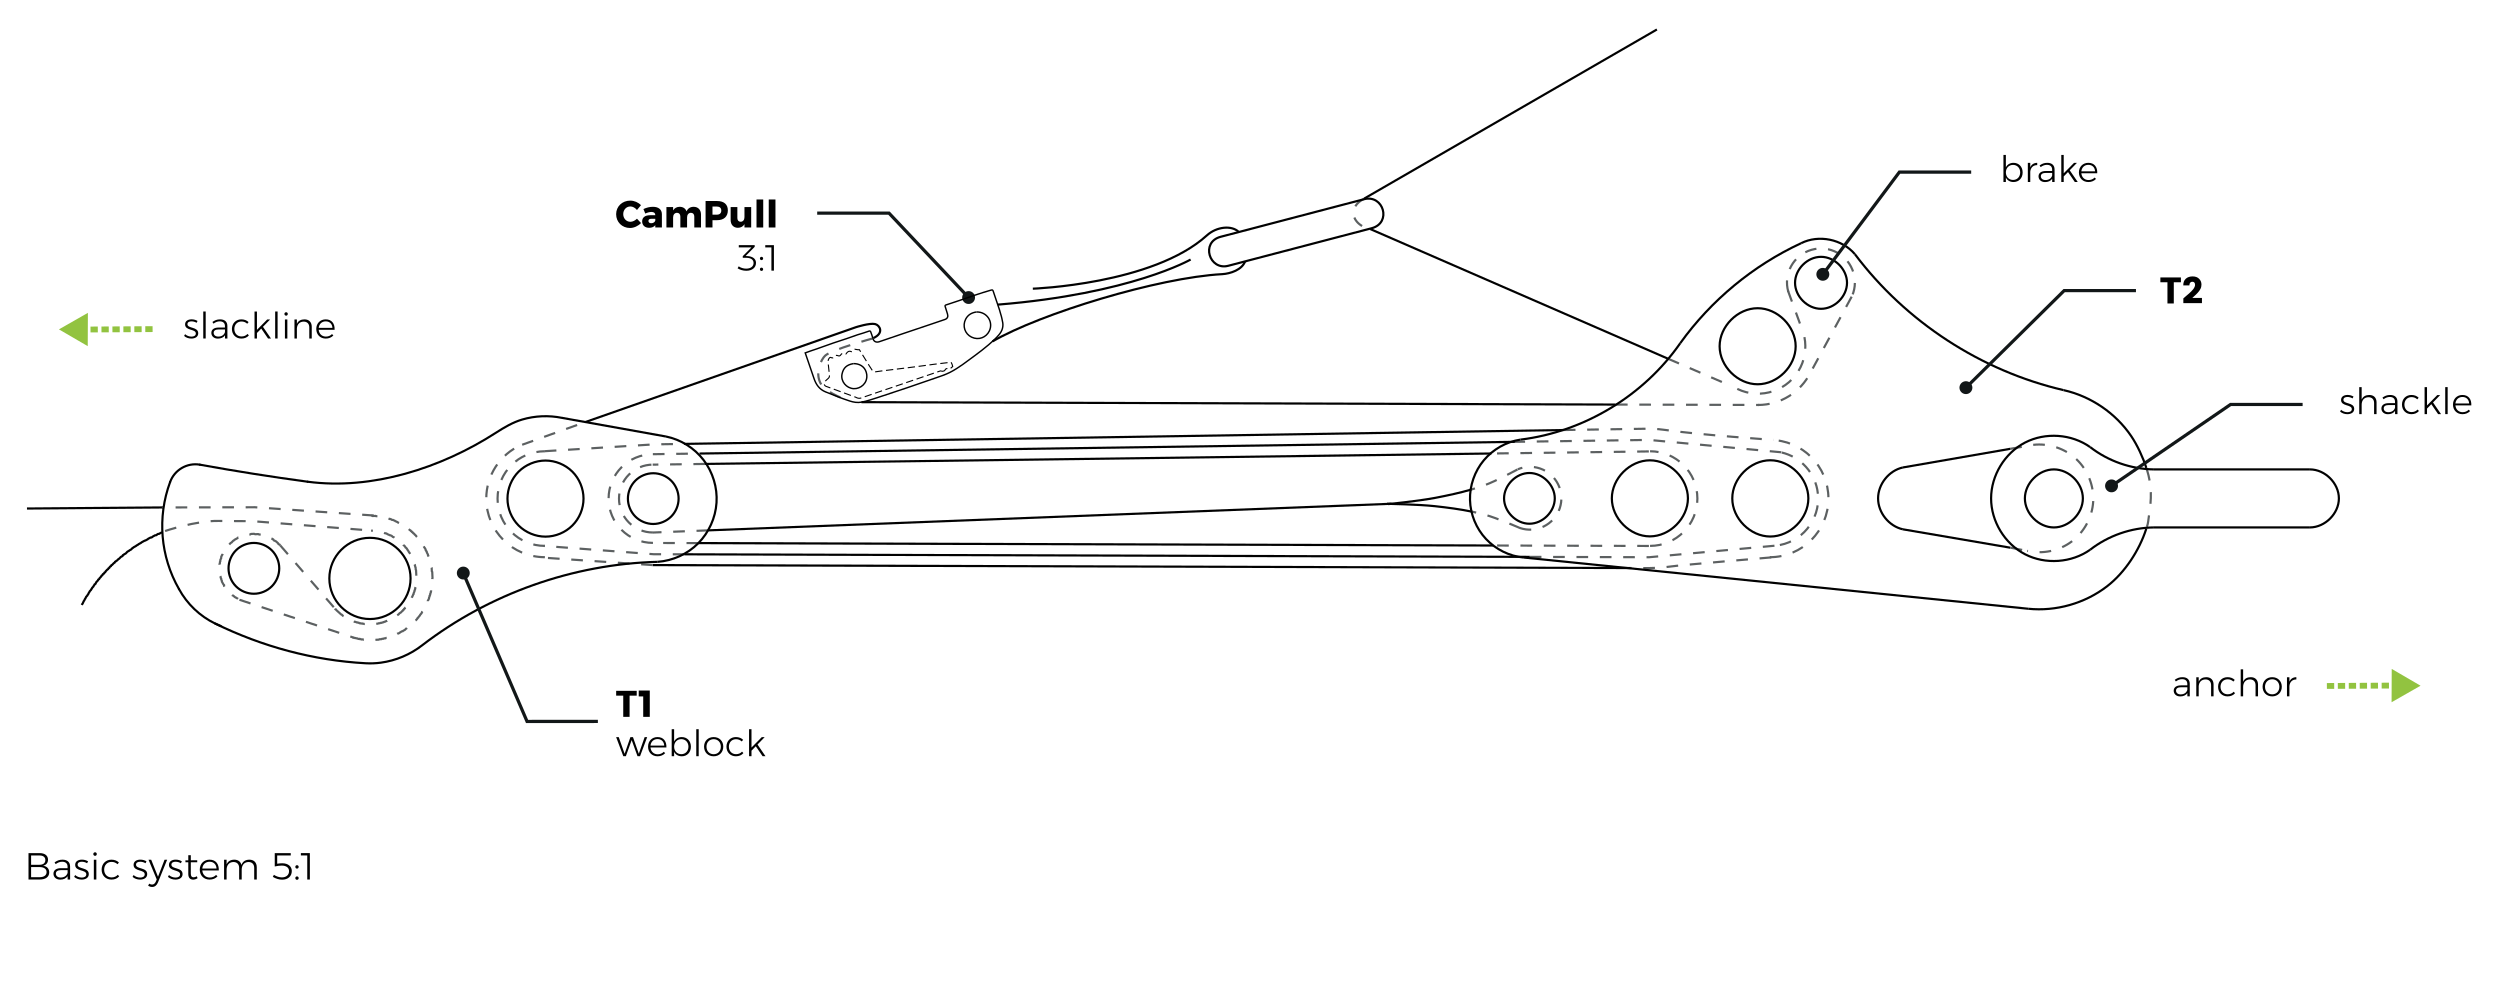 <?xml version="1.0" encoding="UTF-8" standalone="no"?><!DOCTYPE svg PUBLIC "-//W3C//DTD SVG 1.1//EN" "http://www.w3.org/Graphics/SVG/1.1/DTD/svg11.dtd"><svg width="100%" height="100%" viewBox="0 0 927 370" version="1.1" xmlns="http://www.w3.org/2000/svg" xmlns:xlink="http://www.w3.org/1999/xlink" xml:space="preserve" style="fill-rule:evenodd;clip-rule:evenodd;stroke-miterlimit:10;"><g id="g11"><path id="path172" d="M323.573,125.5c0,0 -15.034,4.069 -17.587,6.362c-1.444,1.289 -4.136,6.619 -1.382,10.847c2.085,3.199 10.159,5.875 10.159,5.875" style="fill:none;stroke:#5c6061;stroke-width:0.81px;stroke-dasharray:4.33,4.33;"/><path id="path176" d="M60.79,188.157l-50.787,0.404" style="fill:none;stroke:#010101;stroke-width:0.81px;"/><path id="path178" d="M508.063,84.923l110.532,48.13" style="fill:none;stroke:#010101;stroke-width:0.81px;"/><path id="path180" d="M217.03,156.498l100.364,-35.179c0,0 5.118,-1.638 7.114,-1.153c1.709,0.414 3.445,3.328 -0.655,5.192" style="fill:none;stroke:#010101;stroke-width:0.81px;"/><path id="path182" d="M253.651,164.597l326.203,-5.143" style="fill:none;stroke:#010101;stroke-width:0.81px;"/><path id="path184" d="M567.234,206.488l44.237,0.136l48.88,-4.482" style="fill:none;stroke:#5c6061;stroke-width:0.81px;stroke-dasharray:4.33,4.33;"/><path id="path186" d="M563.52,195.764c6.083,2.088 12.705,-1.143 14.809,-7.221c2.085,-6.094 -1.149,-12.707 -7.226,-14.811c-2.714,-0.932 -5.668,-0.832 -8.304,0.281" style="fill:none;stroke:#5c6061;stroke-width:0.81px;stroke-dasharray:4.33,4.33;"/><path id="path188" d="M611.387,167.387l-58.408,0.772" style="fill:none;stroke:#5c6061;stroke-width:0.81px;stroke-dasharray:4.33,4.33;"/><path id="path190" d="M611.842,202.418c9.691,0 17.55,-7.859 17.55,-17.547c0,-9.696 -7.859,-17.545 -17.55,-17.545" style="fill:none;stroke:#5c6061;stroke-width:0.81px;stroke-dasharray:4.33,4.33;"/><path id="path192" d="M656.256,206.608c11.999,0 21.723,-9.736 21.723,-21.737c0,-12.007 -9.724,-21.74 -21.723,-21.74" style="fill:none;stroke:#5c6061;stroke-width:0.81px;stroke-dasharray:4.33,4.33;"/><path id="path194" d="M611.413,202.439l-57.785,-0.165" style="fill:none;stroke:#5c6061;stroke-width:0.81px;stroke-dasharray:4.33,4.33;"/><path id="path196" d="M561.169,163.835l50.309,-0.715l49.107,4.591" style="fill:none;stroke:#5c6061;stroke-width:0.81px;stroke-dasharray:4.33,4.33;"/><path id="path198" d="M579.855,159.45l31.636,-0.493c0,0 2.658,0 5.791,0.444c13,1.864 40.346,3.711 40.346,3.711" style="fill:none;stroke:#5c6061;stroke-width:0.81px;stroke-dasharray:4.33,4.33;"/><path id="path200" d="M659.974,202.101c9.516,-1.861 15.724,-11.078 13.871,-20.586c-1.43,-7.291 -7.28,-12.9 -14.625,-14.003" style="fill:none;stroke:#5c6061;stroke-width:0.81px;stroke-dasharray:4.33,4.33;"/><path id="path202" d="M562.7,174.073c0,0 -7.903,4.285 -12.114,5.815c-1.639,0.593 -3.288,1.127 -4.968,1.612" style="fill:none;stroke:#5c6061;stroke-width:0.81px;stroke-dasharray:4.33,4.33;"/><path id="path204" d="M563.668,195.822c0,0 -8.563,-3.738 -13.048,-4.962c-1.553,-0.42 -3.096,-0.782 -4.662,-1.105" style="fill:none;stroke:#5c6061;stroke-width:0.81px;stroke-dasharray:4.33,4.33;"/><path id="path206" d="M644.186,144.199c8.71,4.255 19.22,0.632 23.471,-8.067c1.924,-3.965 2.295,-8.508 1.027,-12.735" style="fill:none;stroke:#5c6061;stroke-width:0.81px;stroke-dasharray:4.33,4.33;"/><path id="path208" d="M651.875,150.166c8.288,0 15.841,-4.693 19.5,-12.131" style="fill:none;stroke:#5c6061;stroke-width:0.81px;stroke-dasharray:4.33,4.33;"/><path id="path210" d="M599.194,150.013l53.149,0.146" style="fill:none;stroke:#5c6061;stroke-width:0.81px;stroke-dasharray:4.33,4.33;"/><path id="path212" d="M663.114,108.243c-1.937,-6.679 1.898,-13.664 8.567,-15.603c6.682,-1.945 13.663,1.893 15.606,8.566c0.936,3.204 0.559,6.644 -1.046,9.572" style="fill:none;stroke:#5c6061;stroke-width:0.81px;stroke-dasharray:4.33,4.33;"/><path id="path214" d="M686.598,110.007l-15.515,28.608" style="fill:none;stroke:#5c6061;stroke-width:0.81px;stroke-dasharray:4.33,4.33;"/><path id="path216" d="M662.964,107.753l5.636,15.457" style="fill:none;stroke:#5c6061;stroke-width:0.81px;stroke-dasharray:4.33,4.33;"/><path id="path218" d="M618.595,133.055l23.543,10.164" style="fill:none;stroke:#5c6061;stroke-width:0.81px;stroke-dasharray:4.33,4.33;"/><path id="path220" d="M656.763,206.685c0,0 -34.573,2.905 -37.518,3.404c-2.931,0.503 -7.832,0.561 -7.832,0.561l-6.803,-0.015" style="fill:none;stroke:#5c6061;stroke-width:0.81px;stroke-dasharray:4.33,4.33;"/><path id="path222" d="M505.809,73.724c-3.965,1.859 -5.137,5.685 -2.597,8.575c1.127,1.284 2.847,2.218 4.851,2.624" style="fill:none;stroke:#5c6061;stroke-width:0.81px;stroke-dasharray:4.33,4.33;"/><path id="path224" d="M604.61,210.633l-362.548,-1.097" style="fill:none;stroke:#010101;stroke-width:0.81px;"/><path id="path226" d="M259.372,168.175l302.277,-4.344" style="fill:none;stroke:#010101;stroke-width:0.81px;"/><path id="path228" d="M552.978,168.159l-291.536,3.868" style="fill:none;stroke:#010101;stroke-width:0.81px;"/><path id="path230" d="M515.891,186.795c-101.426,3.924 -157.725,6.158 -253.294,9.867" style="fill:none;stroke:#010101;stroke-width:0.81px;"/><path id="path232" d="M262.596,196.66c-6.621,0.263 -13.444,0.518 -20.48,0.799" style="fill:none;stroke:#5c6061;stroke-width:0.81px;stroke-dasharray:4.33,4.33;"/><path id="path234" d="M242.112,197.451c-6.952,0 -12.589,-5.633 -12.589,-12.583c0,-6.949 5.637,-12.585 12.589,-12.585" style="fill:none;stroke:#5c6061;stroke-width:0.81px;stroke-dasharray:4.33,4.33;"/><path id="path236" d="M202.042,202.418c-9.688,0 -17.55,-7.859 -17.55,-17.547c0,-9.696 7.862,-17.545 17.55,-17.545" style="fill:none;stroke:#5c6061;stroke-width:0.81px;stroke-dasharray:4.33,4.33;"/><path id="path238" d="M202.042,206.608c-12.003,0 -21.734,-9.736 -21.734,-21.737c0,-8.58 5.04,-16.351 12.875,-19.847" style="fill:none;stroke:#5c6061;stroke-width:0.81px;stroke-dasharray:4.33,4.33;"/><path id="path240" d="M242.112,201.305c-9.084,0 -16.445,-7.358 -16.445,-16.434c0,-9.084 7.361,-16.445 16.445,-16.445" style="fill:none;stroke:#5c6061;stroke-width:0.81px;stroke-dasharray:4.33,4.33;"/><path id="path242" d="M253.789,205.537l-11.478,-0.035l-40.69,-3.075" style="fill:none;stroke:#5c6061;stroke-width:0.81px;stroke-dasharray:4.33,4.33;"/><path id="path244" d="M242.062,209.535l-40.687,-2.762" style="fill:none;stroke:#5c6061;stroke-width:0.81px;stroke-dasharray:4.33,4.33;"/><path id="path246" d="M193.618,164.914l23.414,-8.415" style="fill:none;stroke:#5c6061;stroke-width:0.81px;stroke-dasharray:4.33,4.33;"/><path id="path248" d="M201.984,167.305l40.682,-2.538l10.985,-0.17" style="fill:none;stroke:#5c6061;stroke-width:0.81px;stroke-dasharray:4.33,4.33;"/><path id="path250" d="M242.078,168.416l16.81,-0.241" style="fill:none;stroke:#5c6061;stroke-width:0.81px;stroke-dasharray:4.33,4.33;"/><path id="path252" d="M261.443,172.026l-19.427,0.266" style="fill:none;stroke:#5c6061;stroke-width:0.81px;stroke-dasharray:4.33,4.33;"/><path id="path254" d="M258.888,201.381l-16.827,-0.049" style="fill:none;stroke:#5c6061;stroke-width:0.81px;stroke-dasharray:4.33,4.33;"/><path id="path256" d="M553.628,202.276l-294.74,-0.894" style="fill:none;stroke:#010101;stroke-width:0.81px;"/><path id="path258" d="M567.234,206.488l-313.444,-0.953" style="fill:none;stroke:#010101;stroke-width:0.81px;"/><path id="path260" d="M545.62,181.5c-4.363,1.278 -8.84,2.218 -13.288,3.079c-5.814,1.127 -17.604,2.351 -17.604,2.351" style="fill:none;stroke:#010101;stroke-width:0.81px;"/><path id="path262" d="M545.961,189.755c-4.594,-0.954 -9.266,-1.56 -13.926,-2.067c-5.88,-0.647 -17.729,-0.886 -17.729,-0.886" style="fill:none;stroke:#010101;stroke-width:0.81px;"/><path id="path264" d="M705.578,196.269c-5.167,-1.162 -9.184,-6.175 -9.184,-11.461c0,-5.295 4.017,-10.314 9.184,-11.473" style="fill:none;stroke:#010101;stroke-width:0.81px;"/><path id="path266" d="M745.417,166.419l8.495,-1.468" style="fill:none;stroke:#5c6061;stroke-width:0.81px;stroke-dasharray:4.33,4.33;"/><path id="path268" d="M753.912,164.951c5.759,-0.663 11.785,1.333 16.003,5.311c4.219,3.984 6.565,9.869 6.247,15.671c-0.332,5.79 -3.328,11.372 -7.969,14.85c-4.641,3.496 -10.849,4.796 -16.504,3.482" style="fill:none;stroke:#5c6061;stroke-width:0.81px;stroke-dasharray:4.33,4.33;"/><path id="path270" d="M745.553,203.098l6.136,1.167" style="fill:none;stroke:#5c6061;stroke-width:0.81px;stroke-dasharray:4.33,4.33;"/><path id="path272" d="M557.704,184.806c0,-4.926 4.482,-9.42 9.409,-9.42c4.929,0 9.411,4.494 9.401,9.42c0,4.913 -4.48,9.393 -9.401,9.393c-4.927,0 -9.401,-4.48 -9.409,-9.393Z" style="fill:none;stroke:#010101;stroke-width:0.81px;"/><path id="path274" d="M752.053,225.725l-187.078,-18.994" style="fill:none;stroke:#010101;stroke-width:0.81px;"/><path id="path276" d="M765.177,144.662c10.107,2.259 19.292,8.505 25.096,17.079c2.223,3.282 4.401,7.992 5.59,11.768" style="fill:none;stroke:#010101;stroke-width:0.81px;"/><path id="path278" d="M667.852,90.184c6.546,-3.288 15.23,-1.509 19.955,4.079" style="fill:none;stroke:#010101;stroke-width:0.81px;"/><path id="path280" d="M765.177,144.662c-30.596,-7.117 -58.494,-25.29 -77.37,-50.396" style="fill:none;stroke:#010101;stroke-width:0.81px;"/><path id="path282" d="M623.061,127.217c11.44,-15.909 27.027,-28.795 44.791,-37.034" style="fill:none;stroke:#010101;stroke-width:0.81px;"/><path id="path284" d="M623.061,127.217c-13.579,19.525 -35.69,32.885 -59.283,35.796" style="fill:none;stroke:#010101;stroke-width:0.81px;"/><path id="path286" d="M564.975,206.735c-5.289,-0.507 -10.359,-3.007 -13.986,-6.899c-3.624,-3.878 -5.772,-9.116 -5.909,-14.435c-0.144,-5.309 1.708,-10.652 5.116,-14.723c3.406,-4.078 8.33,-6.868 13.581,-7.67" style="fill:none;stroke:#010101;stroke-width:0.81px;"/><path id="path288" d="M665.603,104.887c-0.012,-5.06 4.583,-9.653 9.633,-9.653c5.051,0 9.646,4.593 9.64,9.653c-0.013,5.037 -4.602,9.62 -9.64,9.62c-5.031,0 -9.626,-4.583 -9.633,-9.62Z" style="fill:none;stroke:#010101;stroke-width:0.81px;"/><path id="path290" d="M637.634,128.394c0,-7.391 6.714,-14.108 14.098,-14.108c7.391,0 14.099,6.717 14.099,14.108c0,7.385 -6.708,14.094 -14.099,14.094c-7.384,0 -14.098,-6.709 -14.098,-14.094Z" style="fill:none;stroke:#010101;stroke-width:0.81px;"/><path id="path292" d="M642.333,184.806c-0.026,-7.394 6.702,-14.137 14.099,-14.137c7.397,0 14.118,6.743 14.105,14.137c0.012,7.391 -6.708,14.138 -14.105,14.138c-7.397,0 -14.125,-6.747 -14.099,-14.138Z" style="fill:none;stroke:#010101;stroke-width:0.81px;"/><path id="path294" d="M597.67,184.806c-0.012,-7.391 6.714,-14.118 14.1,-14.118c7.391,0 14.112,6.727 14.112,14.118c-0.013,7.38 -6.721,14.084 -14.112,14.084c-7.381,0 -14.1,-6.704 -14.1,-14.084Z" style="fill:none;stroke:#010101;stroke-width:0.81px;"/><path id="path308" d="M243.879,208.326c-31.376,0.808 -62.409,11.793 -87.299,30.919c-4.435,3.459 -9.792,5.72 -15.355,6.473c-1.885,0.255 -3.79,0.322 -5.717,0.216c-19.4,-1.065 -38.245,-6.183 -55.678,-14.695" style="fill:none;stroke:#010101;stroke-width:0.81px;"/><path id="path310" d="M208.382,154.946l38.545,6.911" style="fill:none;stroke:#010101;stroke-width:0.81px;"/><path id="path312" d="M251.625,184.886c0,-2.465 -1.012,-4.913 -2.751,-6.649c-1.739,-1.748 -4.19,-2.763 -6.652,-2.763c-2.457,0 -4.902,1.015 -6.641,2.763c-1.738,1.736 -2.754,4.184 -2.754,6.649c0,2.451 1.016,4.902 2.754,6.646c1.739,1.73 4.184,2.76 6.641,2.76c2.462,0 4.913,-1.03 6.652,-2.76c1.739,-1.744 2.751,-4.195 2.751,-6.646Z" style="fill:none;stroke:#010101;stroke-width:0.81px;"/><path id="path314" d="M243.879,208.326c5.601,-0.395 11.044,-2.876 15.009,-6.865c3.96,-3.99 6.43,-9.441 6.796,-15.045c0.371,-5.611 -1.365,-11.331 -4.77,-15.797c-3.413,-4.469 -8.483,-7.644 -13.983,-8.765" style="fill:none;stroke:#010101;stroke-width:0.81px;"/><path id="path316" d="M103.542,210.739c0.01,-2.473 -1.005,-4.91 -2.743,-6.662c-1.747,-1.747 -4.195,-2.76 -6.657,-2.76c-2.467,0 -4.916,1.013 -6.655,2.76c-1.741,1.752 -2.748,4.189 -2.748,6.662c0,2.464 1.007,4.91 2.748,6.66c1.739,1.747 4.188,2.762 6.655,2.762c2.462,0 4.91,-1.015 6.657,-2.762c1.738,-1.75 2.754,-4.196 2.743,-6.66Z" style="fill:none;stroke:#010101;stroke-width:0.81px;"/><path id="path320" d="M216.369,184.886c0,-3.694 -1.516,-7.37 -4.13,-9.986c-2.608,-2.603 -6.281,-4.125 -9.975,-4.125c-3.683,0 -7.356,1.522 -9.977,4.125c-2.605,2.616 -4.117,6.292 -4.117,9.986c0,3.688 1.512,7.358 4.117,9.966c2.621,2.608 6.294,4.133 9.977,4.133c3.694,0 7.367,-1.525 9.975,-4.133c2.614,-2.608 4.13,-6.278 4.13,-9.966Z" style="fill:none;stroke:#010101;stroke-width:0.81px;"/><path id="path322" d="M124.215,225.648l0.124,0.241l0.252,0.108l0.128,0.236l0.124,0.113l0.25,0.225l0.13,0.114l0.246,0.225l0.127,0.116l0.133,0.117l0.249,0.225l0.379,0.355l0.127,0.102l0.242,0.106l0.373,0.352l0.128,0.106l0.241,0.111l0.252,0.114l0.127,0.105l0.252,0.236l0.238,0.105l0.125,0.117l0.252,0.108l0.247,0.114l0.119,0.111l0.243,0.109l0.252,0.108l0.241,0.103l0.13,0.119l0.494,0.216l0.24,-0.02l0.241,0.114l0.123,0.111l0.241,0.106l0.257,0.108l0.241,-0.01l0.485,0.22l0.243,-0.01l0.239,0.111l0.244,-0.01l0.124,0.114l0.249,0.114l0.233,-0.025l0.252,0.111l0.474,-0.02l0.242,0.105l0.243,-0.007l0.254,0.105l0.715,-0.035l0.242,0.108l1.202,-0.062l0.244,0.108l1.2,-0.051l0.233,-0.138l1.192,-0.063l0.232,-0.127l0.485,-0.025l0.233,-0.136l0.474,-0.017l0.244,-0.133l0.23,-0.012l0.233,-0.133l0.127,-0.01l0.233,-0.124l0.23,-0.02l0.233,-0.133l0.244,-0.127l0.236,-0.015l0.232,-0.125l0.234,-0.132l0.243,-0.008l0.23,-0.14l0.119,-0.125l0.23,-0.13l0.239,-0.01l0.469,-0.268l0.119,-0.125l0.232,-0.13l0.469,-0.267l0.103,-0.128l0.246,-0.13l0.23,-0.127l0.233,-0.133l0.111,-0.125l0.23,-0.137l0.244,-0.139l0.109,-0.119l0.235,-0.252l0.103,-0.124l0.235,-0.123l0.23,-0.141l0.35,-0.373l0.105,-0.127l0.234,-0.136l0.111,-0.249l0.233,-0.127l0.111,-0.252l0.111,-0.125l0.23,-0.132l0.108,-0.241l0.236,-0.139l0.111,-0.24l0.114,-0.125l0.233,-0.258l0.108,-0.124l0.106,-0.247l0.116,-0.124l0.222,-0.252l0.122,-0.252l0.106,-0.124l0.106,-0.242l0.108,-0.249l0.113,-0.127l0.109,-0.241l0.111,-0.252l0.116,-0.13l0.106,-0.238l0.108,-0.253l0.109,-0.24l0.119,-0.125l0.106,-0.249l0.108,-0.244l0.111,-0.254l0.103,-0.239l0.119,-0.127l-0.012,-0.241l0.111,-0.257l0.216,-0.483l-0.012,-0.235l0.108,-0.255l0.109,-0.124l-0.01,-0.247l0.108,-0.238l-0.005,-0.241l0.104,-0.243l-0.008,-0.239l0.109,-0.255l-0.005,-0.241l0.106,-0.246l-0.03,-0.482l0.113,-0.236l-0.04,-0.734l0.108,-0.238l-0.181,-3.605l-0.125,-0.233l-0.038,-0.723l-0.132,-0.233l-0.008,-0.244l-0.132,-0.232l-0.018,-0.36l-0.137,-0.234l-0.01,-0.243l-0.122,-0.233l-0.02,-0.235l-0.124,-0.234l-0.136,-0.232l-0.01,-0.247l-0.136,-0.23l-0.135,-0.241l-0.005,-0.233l-0.127,-0.119l-0.133,-0.241l-0.122,-0.228l-0.023,-0.241l-0.124,-0.228l-0.138,-0.243l-0.125,-0.114l-0.132,-0.23l-0.125,-0.246l-0.133,-0.23l-0.127,-0.103l-0.135,-0.25l-0.128,-0.227l-0.132,-0.235l-0.128,-0.123l-0.13,-0.227l-0.125,-0.238l-0.13,-0.111l-0.132,-0.234l-0.246,-0.11l-0.263,-0.464l-0.379,-0.352l-0.125,-0.1l-0.127,-0.233l-0.252,-0.122l-0.13,-0.23l-0.124,-0.108l-0.242,-0.119l-0.137,-0.233l-0.244,-0.103l-0.133,-0.236l-0.244,-0.111l-0.122,-0.111l-0.257,-0.228l-0.122,-0.116l-0.243,-0.111l-0.125,-0.119l-0.26,-0.214l-0.125,-0.116l-0.481,-0.223l-0.128,-0.111l-0.255,-0.108l-0.241,-0.106l-0.124,-0.116l-0.25,-0.23l-0.238,-0.111l-0.252,-0.112l-0.119,0.008l-0.249,-0.106l-0.485,-0.217l-0.255,-0.106l-0.124,-0.119l-0.242,-0.111l-0.251,-0.1l-0.236,0.005l-0.244,-0.105l-0.246,-0.111l-0.116,0.01l-0.249,-0.117l-0.244,-0.111l-0.241,0.025l-0.247,-0.108l-0.238,0.005l-0.244,-0.106l-0.244,0.007l-0.241,-0.103l-0.241,0.005l-0.252,-0.109l-0.232,0.02l-0.25,-0.119l-0.717,0.041l-0.242,-0.106l-0.717,0.03" style="fill:none;stroke:#5c6061;stroke-width:0.81px;stroke-dasharray:4.33,4.33;"/><path id="path324" d="M103.876,202.294l-0.204,-0.358l-0.39,-0.173l-0.202,-0.354l-0.596,-0.54l-0.201,-0.173l-0.766,-0.341l-0.206,-0.358l-0.387,-0.171l-0.198,-0.176l-0.769,-0.335l-0.387,-0.16l-0.195,-0.179l-0.39,-0.174l-0.371,0.023l-0.39,-0.166l-0.385,-0.168l-0.382,0.013l-0.387,-0.171l-0.385,-0.157l-0.563,0.027l-0.387,-0.173l-1.13,0.056l-0.387,-0.156l-1.127,0.054l-0.368,0.202l-1.129,0.049l-0.372,0.209l-0.371,0.022l-0.368,0.192l-0.382,0.03l-0.365,0.198l-0.374,0.01l-0.737,0.417l-0.374,0.02l-0.181,0.195l-0.369,0.211l-0.362,0.198l-0.371,0.2l-0.182,0.195l-0.365,0.211l-0.357,0.385l-0.179,0.198l-0.364,0.208l-0.184,0.198l-0.357,0.387l-0.181,0.198l-0.371,0.206l-0.163,0.373l-0.539,0.591l-0.171,0.382l-0.181,0.192l-0.168,0.382l-0.181,0.195l-0.174,0.382l-0.157,0.376l-0.176,0.388l-0.176,0.189l-0.171,0.385l-0.167,0.381l0.02,0.369l-0.177,0.39l-0.167,0.371l0.02,0.379l-0.174,0.38l0.023,0.373l-0.174,0.377l0.046,0.936l-0.171,0.372l0.071,1.487l0.206,0.371l0.059,1.113l0.203,0.362l0.027,0.374l0.209,0.361l0.015,0.368l0.209,0.357l0.017,0.385l0.206,0.349l0.206,0.374l0.206,0.357l0.195,0.179l0.015,0.366l0.211,0.369l0.203,0.351l0.385,0.177l0.208,0.371l0.198,0.355l0.206,0.178l0.205,0.358l0.383,0.173l0.213,0.357l0.193,0.182l0.393,0.344l0.2,0.184l0.385,0.171l0.208,0.17l0.396,0.361l0.378,0.165l0.201,0.173l0.384,0.165l0.201,0.181" style="fill:none;stroke:#5c6061;stroke-width:0.81px;stroke-dasharray:4.33,4.33;"/><path id="path326" d="M103.918,202.235l20.099,23.222" style="fill:none;stroke:#5c6061;stroke-width:0.81px;stroke-dasharray:4.33,4.33;"/><path id="path328" d="M88.787,222.392l42.266,14.011" style="fill:none;stroke:#5c6061;stroke-width:0.81px;stroke-dasharray:4.33,4.33;"/><path id="path330" d="M61.214,196.907c0,0 11.426,-3.891 19.808,-3.745c4.179,0.074 12.54,0.086 12.54,0.086l44.393,3.502" style="fill:none;stroke:#5c6061;stroke-width:0.81px;stroke-dasharray:4.33,4.33;"/><path id="path332" d="M130.814,236.379l0.262,0.116l0.255,-0.023l0.26,0.117l0.254,-0.007l0.26,0.119l0.255,-0.015l0.528,0.233l0.507,-0.032l0.135,0.127l0.255,-0.012l0.257,0.113l0.509,-0.027l0.263,0.114l0.509,-0.018l0.26,0.106l0.761,-0.032l0.271,0.114l3.824,-0.188l0.241,-0.143l0.769,-0.038l0.241,-0.139l0.507,-0.015l0.252,-0.146l0.512,-0.027l0.246,-0.141l0.252,-0.01l0.257,-0.143l0.507,-0.022l0.241,-0.144l0.252,-0.138l0.257,-0.012l0.122,-0.133l0.249,-0.015l0.252,-0.135l0.249,-0.02l0.254,-0.13l0.496,-0.292l0.258,-0.008l0.251,-0.138l0.114,-0.138l0.25,-0.144l0.254,-0.01l0.249,-0.14l0.254,-0.133l0.114,-0.138l0.499,-0.288l0.243,-0.132l0.26,-0.023l0.122,-0.13l0.252,-0.138l0.495,-0.282l0.117,-0.135l0.241,-0.271l0.257,-0.144l0.117,-0.124l0.496,-0.29l0.119,-0.132l0.252,-0.141l0.124,-0.13l0.244,-0.269l0.247,-0.143l0.116,-0.133l0.252,-0.143l0.106,-0.26l0.257,-0.146l0.121,-0.13l0.247,-0.269l0.119,-0.141l0.249,-0.13l0.114,-0.273l0.238,-0.133l0.127,-0.133l0.241,-0.265l0.117,-0.135l0.119,-0.271l0.246,-0.139l0.122,-0.262l0.119,-0.138l0.242,-0.263l0.121,-0.13l0.114,-0.268l0.116,-0.135l0.244,-0.269l0.127,-0.135l0.106,-0.26l0.117,-0.263l0.124,-0.135l0.244,-0.263l0.113,-0.26l0.12,-0.138l0.119,-0.268l0.114,-0.26l0.119,-0.138l0.233,-0.512l0.119,-0.141l0.116,-0.268l0.35,-0.783l0.114,-0.138l0.113,-0.257l0.117,-0.263l-0.01,-0.252l0.116,-0.268l0.119,-0.135l0.108,-0.263l0.114,-0.26l0,-0.257l0.223,-0.52l-0.005,-0.258l0.121,-0.14l0.109,-0.258l-0.01,-0.26l0.233,-0.52l-0.015,-0.26l0.116,-0.257l-0.007,-0.268l0.103,-0.255l-0.01,-0.252l0.119,-0.27l-0.027,-0.512l0.116,-0.255l-0.027,-0.512l0.116,-0.141l-0.02,-0.501l0.109,-0.276l-0.063,-1.264l0.114,-0.277l-0.103,-2.299l-0.149,-0.258l-0.059,-1.27l-0.144,-0.251l-0.015,-0.51l-0.144,-0.252l-0.025,-0.506l-0.138,-0.252l-0.028,-0.518l-0.14,-0.251l-0.008,-0.252l-0.143,-0.26l-0.01,-0.247l-0.144,-0.249l-0.013,-0.265l-0.141,-0.238l-0.132,-0.253l-0.005,-0.132l-0.152,-0.241l-0.005,-0.258l-0.143,-0.256l-0.13,-0.253l-0.147,-0.249l-0.01,-0.243l-0.143,-0.263l-0.136,-0.12l-0.138,-0.243l-0.01,-0.26l-0.146,-0.244l-0.133,-0.257l-0.135,-0.122l-0.144,-0.246l-0.135,-0.252l-0.141,-0.252l-0.141,-0.246l-0.127,-0.117l-0.292,-0.509l-0.134,-0.122l-0.132,-0.247l-0.141,-0.243l-0.138,-0.255l-0.13,-0.122l-0.146,-0.257l-0.136,-0.114l-0.268,-0.24l-0.138,-0.25l-0.132,-0.124l-0.136,-0.252l-0.138,-0.117l-0.266,-0.252l-0.143,-0.244l-0.127,-0.124l-0.274,-0.241l-0.135,-0.125l-0.136,-0.254l-0.254,-0.106l-0.138,-0.13l-0.144,-0.244l-0.263,-0.119l-0.138,-0.249l-0.26,-0.114l-0.141,-0.24l-0.257,-0.12l-0.13,-0.124l-0.274,-0.244l-0.135,-0.127l-0.255,-0.104l-0.132,-0.132l-0.274,-0.238l-0.132,-0.125l-0.26,-0.122l-0.138,-0.111l-0.271,-0.238l-0.26,-0.119l-0.13,-0.125l-0.523,-0.236l-0.135,-0.119l-0.52,-0.233l-0.133,-0.122l-0.254,-0.124l-0.266,-0.106l-0.26,-0.111l-0.132,-0.128l-0.523,-0.24l-0.269,-0.106l-0.132,-0.122l-0.783,-0.355l-0.243,0.02l-0.266,-0.108l-0.135,-0.13l-0.257,-0.112l-0.257,0.013l-0.523,-0.238l-0.25,0.012l-0.273,-0.121l-0.257,-0.106l-0.13,0l-0.255,-0.114l-0.255,0.025l-0.267,-0.119l-0.247,0.008l-0.263,-0.117l-0.262,0.015l-0.263,-0.116l-0.241,0.008l-0.263,-0.114l-0.511,0.027l-0.264,-0.116l-0.511,0.025l-0.255,-0.111l-1.021,0.043l-0.265,-0.111l-0.252,0.01" style="fill:none;stroke:#5c6061;stroke-width:0.81px;stroke-dasharray:4.33,4.33;"/><path id="path334" d="M138.613,191.153l-44.097,-3.062l-34.478,0.07" style="fill:none;stroke:#5c6061;stroke-width:0.81px;stroke-dasharray:4.33,4.33;"/><path id="path336" d="M705.578,196.269l39.897,6.828" style="fill:none;stroke:#010101;stroke-width:0.81px;"/><path id="path338" d="M705.578,173.335l39.839,-6.919" style="fill:none;stroke:#010101;stroke-width:0.81px;"/><path id="path340" d="M795.831,196.089c-2.548,7.968 -7.95,16.256 -14.58,21.347c-8.216,6.31 -18.882,9.339 -29.198,8.288" style="fill:none;stroke:#010101;stroke-width:0.81px;"/><path id="path342" d="M796.032,173.975c1.918,6.108 1.807,11.078 0.78,17.399c-0.325,1.969 -0.156,2.18 -0.76,4.079" style="fill:none;stroke:#5c6061;stroke-width:0.81px;stroke-dasharray:4.33,4.33;"/><path id="path344" d="M319.429,149.116l279.622,0.897" style="fill:none;stroke:#010101;stroke-width:0.81px;"/><path id="path346" d="M505.825,73.645l108.552,-62.711" style="fill:none;stroke:#010101;stroke-width:0.81px;"/><path id="path348" d="M772.327,184.814c0,-5.641 -5.122,-10.757 -10.751,-10.757c-5.616,0 -10.751,5.116 -10.751,10.757c0,5.625 5.135,10.76 10.751,10.76c5.629,0 10.751,-5.135 10.751,-10.76Z" style="fill:none;stroke:#010101;stroke-width:0.81px;"/><path id="path350" d="M775.05,165.798c6.715,5.2 15.145,8.149 23.628,8.26" style="fill:none;stroke:#010101;stroke-width:0.81px;"/><path id="path352" d="M798.678,195.571c-8.489,0.103 -16.913,3.052 -23.634,8.255" style="fill:none;stroke:#010101;stroke-width:0.81px;"/><path id="path354" d="M798.678,174.057l57.837,0" style="fill:none;stroke:#010101;stroke-width:0.81px;"/><path id="path356" d="M798.678,195.571l57.837,0" style="fill:none;stroke:#010101;stroke-width:0.81px;"/><path id="path358" d="M775.05,165.798c-6.922,-4.919 -16.62,-5.59 -24.16,-1.696c-7.547,3.897 -12.591,12.212 -12.591,20.711c0,8.496 5.044,16.807 12.591,20.707c7.54,3.893 17.238,3.215 24.16,-1.695" style="fill:none;stroke:#010101;stroke-width:0.81px;"/><path id="path360" d="M856.521,195.571c5.616,-0.02 10.738,-5.135 10.738,-10.76c0,-5.631 -5.122,-10.753 -10.738,-10.753" style="fill:none;stroke:#010101;stroke-width:0.81px;"/><path id="path362" d="M505.777,73.867l-53.142,13.929c-7.57,1.972 -4.239,12.605 2.816,10.755l53.146,-13.918c7.597,-1.991 4.393,-12.651 -2.82,-10.766Z" style="fill:none;stroke:#010101;stroke-width:0.81px;"/><path id="path364" d="M382.972,107.045c0,0 44.46,-1.588 64.517,-19.739c3.695,-3.345 9.209,-3.8 11.798,-1.346m2.413,10.907c-1.116,3.171 -5.509,4.625 -8.501,4.788c-23.747,1.267 -67.346,14.609 -85.189,24.936m1.959,-13.636c49.389,-3.985 71.516,-16.725 71.516,-16.725" style="fill:none;stroke:#010101;stroke-width:0.81px;"/><path id="path366" d="M30.761,123.282l-0.013,-2.166l1.455,-0.01l0.012,2.166l-1.454,0.01l0,0Zm2.809,-0.017l-0.015,-2.167l2.708,-0.017l0.013,2.166l-2.708,0.018l0.002,0Zm4.062,-0.026l-0.013,-2.167l2.709,-0.017l0.012,2.166l-2.708,0.018l0,0Zm4.062,-0.026l-0.012,-2.167l2.708,-0.017l0.013,2.166l-2.709,0.018l0,0Zm4.063,-0.026l-0.013,-2.167l2.708,-0.017l0.015,2.166l-2.708,0.018l-0.002,0Zm4.062,-0.026l-0.012,-2.167l2.708,-0.017l0.015,2.166l-2.709,0.018l-0.002,0l0,0Zm4.063,-0.026l-0.013,-2.167l2.708,-0.017l0.013,2.166l-2.708,0.018Z" style="fill:#92c340;"/><path id="path368" d="M32.592,115.998l-10.742,6.132l10.684,6.223l0.058,-12.355l0,0Z" style="fill:#92c340;fill-rule:nonzero;"/><path id="path392" d="M730.272,143.744c0,-0.72 -0.579,-1.3 -1.294,-1.3c-0.715,0 -1.3,0.58 -1.3,1.3c0,0.715 0.585,1.295 1.3,1.295c0.715,0 1.294,-0.58 1.294,-1.295" style="fill:#121718;fill-rule:nonzero;"/><path id="path394" d="M731.357,143.805l-0.007,0.06l0,0.061l-0.008,0.06l-0.007,0.06l-0.008,0.059l-0.012,0.059l-0.008,0.058l-0.012,0.058l-0.02,0.058l-0.013,0.056l-0.012,0.057l-0.02,0.056l-0.02,0.054l-0.02,0.055l-0.026,0.054l-0.02,0.052l-0.026,0.053l-0.026,0.052l-0.026,0.051l-0.026,0.051l-0.033,0.049l-0.032,0.049l-0.026,0.047l-0.033,0.047l-0.039,0.046l-0.032,0.046l-0.033,0.045l-0.039,0.043l-0.039,0.042l-0.039,0.043l-0.039,0.04l-0.039,0.04l-0.045,0.039l-0.039,0.038l-0.046,0.036l-0.045,0.036l-0.046,0.035l-0.045,0.033l-0.046,0.034l-0.045,0.031l-0.052,0.03l-0.052,0.03l-0.046,0.028l-0.052,0.027l-0.052,0.025l-0.052,0.025l-0.052,0.023l-0.058,0.022l-0.052,0.02l-0.059,0.02l-0.052,0.018l-0.058,0.017l-0.059,0.015l-0.052,0.013l-0.058,0.012l-0.059,0.013l-0.058,0.01l-0.065,0.007l-0.059,0.008l-0.058,0.005l-0.059,0.005l-0.065,0.002l-0.058,0.001l-0.059,-0.001l-0.065,-0.002l-0.058,-0.005l-0.059,-0.005l-0.058,-0.008l-0.059,-0.007l-0.065,-0.01l-0.058,-0.013l-0.052,-0.012l-0.059,-0.013l-0.058,-0.015l-0.059,-0.017l-0.052,-0.018l-0.058,-0.02l-0.052,-0.02l-0.052,-0.022l-0.059,-0.023l-0.052,-0.025l-0.052,-0.026l-0.045,-0.027l-0.052,-0.028l-0.052,-0.029l-0.046,-0.03l-0.052,-0.032l-0.045,-0.032l-0.046,-0.034l-0.045,-0.034l-0.046,-0.036l-0.039,-0.037l-0.045,-0.037l-0.039,-0.039l-0.046,-0.04l-0.039,-0.041l-0.039,-0.042l-0.039,-0.042l-0.032,-0.043l-0.039,-0.045l-0.033,-0.045l-0.032,-0.046l-0.033,-0.047l-0.032,-0.048l-0.033,-0.048l-0.026,-0.05l-0.032,-0.051l-0.026,-0.05l-0.026,-0.052l-0.026,-0.052l-0.02,-0.054l-0.026,-0.054l-0.02,-0.054l-0.02,-0.055l-0.02,-0.056l-0.013,-0.056l-0.02,-0.058l-0.012,-0.057l-0.013,-0.058l-0.007,-0.059l-0.013,-0.059l-0.007,-0.059l-0.008,-0.06l-0.007,-0.06l-0.008,-0.06l0,-0.244l0.023,-0.18l0.015,-0.119l0.025,-0.117l0.012,-0.058l0.02,-0.057l0.013,-0.056l0.02,-0.056l0.02,-0.055l0.02,-0.055l0.026,-0.054l0.02,-0.054l0.026,-0.052l0.052,-0.103l0.026,-0.05l0.032,-0.05l0.033,-0.049l0.026,-0.047l0.032,-0.048l0.039,-0.046l0.033,-0.045l0.039,-0.045l0.032,-0.043l0.039,-0.043l0.039,-0.042l0.039,-0.041l0.039,-0.039l0.046,-0.039l0.039,-0.038l0.045,-0.037l0.046,-0.036l0.045,-0.035l0.046,-0.033l0.045,-0.033l0.052,-0.031l0.046,-0.031l0.052,-0.029l0.045,-0.028l0.052,-0.027l0.052,-0.026l0.052,-0.025l0.059,-0.022l0.052,-0.023l0.052,-0.02l0.058,-0.02l0.052,-0.017l0.059,-0.018l0.117,-0.03l0.052,-0.012l0.058,-0.013l0.065,-0.01l0.117,-0.015l0.117,-0.01l0.065,-0.002l0.059,-0.001l0.058,0.001l0.065,0.002l0.059,0.005l0.058,0.005l0.059,0.008l0.065,0.007l0.058,0.01l0.059,0.013l0.058,0.012l0.052,0.015l0.059,0.015l0.058,0.018l0.052,0.017l0.059,0.02l0.052,0.02l0.058,0.023l0.052,0.022l0.104,0.05l0.104,0.056l0.046,0.029l0.052,0.03l0.045,0.032l0.046,0.033l0.045,0.033l0.046,0.035l0.045,0.036l0.046,0.037l0.039,0.038l0.045,0.039l0.039,0.04l0.039,0.041l0.039,0.042l0.078,0.086l0.033,0.044l0.039,0.046l0.032,0.047l0.033,0.046l0.032,0.048l0.026,0.049l0.033,0.05l0.026,0.05l0.078,0.156l0.02,0.053l0.026,0.054l0.04,0.11l0.02,0.056l0.012,0.056l0.013,0.057l0.02,0.058l0.012,0.057l0.008,0.059l0.012,0.059l0.008,0.059l0.007,0.06l0.008,0.06l0,0.061l0.007,0.06l0,0.123Zm-2.164,-0.067l-0.008,-0.008l0,-0.035l-0.007,-0.005l0,-0.015l-0.008,-0.005l0,-0.015l-0.007,-0.005l0,-0.01l-0.008,-0.005l0,-0.005l-0.007,-0.005l0,-0.005l-0.008,-0.005l0,-0.01l-0.007,-0.005l0,-0.005l-0.008,-0.005l-0.007,-0.005l0,-0.002l-0.008,-0.005l0,-0.003l-0.007,-0.002l0,-0.005l-0.008,-0.003l-0.007,-0.002l0,-0.003l-0.008,-0.002l-0.007,-0.003l0,-0.002l-0.008,-0.003l0,-0.002l-0.007,-0.003l-0.008,-0.002l-0.007,-0.002l0,-0.001l-0.008,-0.002l-0.007,-0.002l0,-0.002l-0.008,-0.002l-0.007,-0.001l-0.008,-0.001l0,-0.002l-0.007,0l-0.008,-0.001l-0.007,-0.001l0,-0.001l-0.008,0l-0.007,-0.001l-0.008,-0.001l-0.007,0l-0.008,0l-0.007,0l-0.008,0l-0.007,0.001l0,0.001l-0.008,0l-0.007,0.001l-0.008,0.001l-0.007,0.001l-0.008,0.002l-0.007,0.001l-0.008,0.001l0,0.002l-0.007,0.002l-0.008,0.002l-0.007,0.002l0,0.001l-0.008,0.002l-0.007,0.003l0,0.002l-0.008,0.003l-0.007,0.002l0,0.002l-0.008,0.003l-0.007,0.002l0,0.003l-0.008,0.002l-0.007,0.003l0,0.005l-0.008,0.002l-0.007,0.005l0,0.003l-0.008,0.005l0,0.005l-0.007,0.005l0,0.005l-0.008,0.005l0,0.005l-0.007,0.005l0,0.005l-0.008,0.005l0,0.005l-0.007,0.005l0,0.01l-0.008,0.005l0,0.01l-0.007,0.005l0,0.015l-0.008,0.005l0,0.025l-0.007,0.005l0,0.055l0.007,0.01l0,0.02l0.008,0.01l0,0.01l0.007,0.01l0.008,0.01l0,0.01l0.052,0.052l0.013,0.008l0.007,0.007l0.008,0.005l0.012,0.005l0.008,0.005l0.012,0.005l0.008,0.005l0.007,0.003l0.013,0.002l0.02,0.005l0.012,0.001l0.008,0.001l0.012,0.001l0.023,0l0.022,-0.002l0.03,-0.004l0.015,-0.005l0.023,-0.007l0,-0.002l0.015,-0.005l0,-0.002l0.015,-0.005l0,-0.003l0.015,-0.005l0,-0.002l0.007,-0.003l0,-0.002l0.008,-0.005l0.007,-0.003l0,-0.002l0.008,-0.005l0,-0.005l0.007,-0.005l0,-0.005l0.008,-0.005l0,-0.005l0.007,-0.005l0,-0.005l0.008,-0.005l0,-0.01l0.007,-0.005l0,-0.01l0.008,-0.005l0,-0.01l0.007,-0.005l0,-0.015l0.008,-0.005l0,-0.04l0.007,-0.005l0,-0.015l0.018,0.007Z" style="fill:#121718;"/><path d="M728.978,143.739l36.42,-35.986l26.617,0" style="fill:none;stroke:#121718;stroke-width:1.2px;"/><path id="path400" d="M862.813,255.44l-0.012,-2.166l2.71,-0.018l0.013,2.167l-2.711,0.017l0,0Zm4.063,-0.025l-0.013,-2.167l2.711,-0.017l0.012,2.166l-2.71,0.018l0,0Zm4.062,-0.025l-0.012,-2.168l2.71,-0.017l0.013,2.167l-2.711,0.018l0,0Zm4.063,-0.026l-0.013,-2.167l2.711,-0.017l0.012,2.166l-2.71,0.018l0,0Zm4.062,-0.026l-0.012,-2.166l2.71,-0.018l0.013,2.167l-2.711,0.017l0,0Zm4.063,-0.025l-0.013,-2.166l2.711,-0.018l0.012,2.167l-2.71,0.018l0,-0.001l0,0Zm4.062,-0.026l-0.012,-2.166l1.449,-0.01l0.013,2.166l-1.45,0.01Z" style="fill:#92c340;"/><path id="path402" d="M886.798,260.392l10.738,-6.131l-10.686,-6.224l-0.052,12.355l0,0Z" style="fill:#92c340;fill-rule:nonzero;"/><path id="path404" d="M784.274,180.165c0,0.717 -0.592,1.296 -1.3,1.296c-0.715,0 -1.3,-0.579 -1.3,-1.296c0,-0.719 0.585,-1.3 1.3,-1.3c0.708,0 1.3,0.581 1.3,1.3" style="fill:#121718;fill-rule:nonzero;"/><path id="path406" d="M785.353,180.226l0,0.061l-0.008,0.06l-0.007,0.061l-0.008,0.059l-0.007,0.06l-0.013,0.059l-0.007,0.059l-0.013,0.058l-0.02,0.058l-0.012,0.057l-0.02,0.057l-0.013,0.056l-0.02,0.055l-0.026,0.055l-0.02,0.054l-0.026,0.053l-0.02,0.053l-0.026,0.052l-0.032,0.05l-0.026,0.05l-0.026,0.05l-0.033,0.049l-0.032,0.048l-0.033,0.046l-0.032,0.047l-0.039,0.045l-0.033,0.044l-0.039,0.044l-0.039,0.042l-0.039,0.042l-0.039,0.041l-0.039,0.039l-0.045,0.039l-0.039,0.037l-0.046,0.037l-0.045,0.035l-0.046,0.035l-0.045,0.034l-0.046,0.032l-0.045,0.031l-0.052,0.031l-0.046,0.028l-0.052,0.028l-0.052,0.028l-0.052,0.025l-0.052,0.025l-0.052,0.022l-0.052,0.023l-0.058,0.02l-0.052,0.02l-0.059,0.017l-0.052,0.018l-0.058,0.015l-0.059,0.015l-0.058,0.012l-0.059,0.01l-0.058,0.01l-0.059,0.008l-0.058,0.007l-0.065,0.005l-0.059,0.003l-0.058,0.002l-0.059,0.001l-0.065,-0.001l-0.058,-0.002l-0.059,-0.003l-0.065,-0.005l-0.058,-0.007l-0.059,-0.008l-0.058,-0.01l-0.059,-0.01l-0.058,-0.012l-0.059,-0.013l-0.058,-0.015l-0.052,-0.017l-0.059,-0.018l-0.052,-0.02l-0.058,-0.02l-0.052,-0.022l-0.052,-0.023l-0.052,-0.025l-0.052,-0.025l-0.052,-0.027l-0.052,-0.028l-0.046,-0.029l-0.052,-0.031l-0.045,-0.031l-0.046,-0.033l-0.045,-0.033l-0.046,-0.035l-0.045,-0.036l-0.046,-0.037l-0.039,-0.037l-0.045,-0.039l-0.039,-0.04l-0.039,-0.04l-0.039,-0.043l-0.039,-0.042l-0.039,-0.043l-0.033,-0.045l-0.032,-0.045l-0.039,-0.046l-0.033,-0.047l-0.026,-0.048l-0.032,-0.049l-0.033,-0.049l-0.026,-0.05l-0.026,-0.051l-0.026,-0.053l-0.026,-0.052l-0.02,-0.053l-0.026,-0.054l-0.02,-0.055l-0.02,-0.055l-0.02,-0.056l-0.012,-0.056l-0.02,-0.058l-0.013,-0.057l-0.012,-0.058l-0.013,-0.058l-0.007,-0.059l-0.008,-0.06l-0.007,-0.06l-0.008,-0.06l-0.007,-0.06l0,-0.244l0.03,-0.239l0.007,-0.059l0.013,-0.059l0.025,-0.115l0.02,-0.057l0.012,-0.057l0.02,-0.056l0.02,-0.055l0.02,-0.054l0.026,-0.055l0.02,-0.052l0.026,-0.053l0.026,-0.052l0.026,-0.051l0.026,-0.05l0.033,-0.05l0.026,-0.049l0.065,-0.095l0.032,-0.046l0.039,-0.045l0.033,-0.044l0.039,-0.044l0.078,-0.084l0.078,-0.081l0.039,-0.039l0.045,-0.038l0.046,-0.036l0.039,-0.036l0.045,-0.035l0.052,-0.034l0.046,-0.032l0.045,-0.032l0.052,-0.03l0.046,-0.03l0.052,-0.028l0.052,-0.027l0.052,-0.025l0.052,-0.025l0.104,-0.045l0.058,-0.02l0.052,-0.02l0.059,-0.018l0.052,-0.017l0.117,-0.03l0.117,-0.025l0.058,-0.01l0.117,-0.015l0.065,-0.005l0.117,-0.005l0.065,-0.001l0.059,0.001l0.058,0.002l0.059,0.003l0.065,0.005l0.058,0.007l0.059,0.008l0.058,0.01l0.059,0.012l0.058,0.013l0.059,0.015l0.058,0.015l0.111,0.032l0.052,0.02l0.058,0.02l0.052,0.023l0.052,0.022l0.104,0.05l0.104,0.056l0.046,0.029l0.052,0.03l0.045,0.032l0.046,0.032l0.052,0.034l0.045,0.034l0.039,0.036l0.046,0.037l0.045,0.038l0.039,0.038l0.039,0.04l0.078,0.082l0.078,0.086l0.033,0.044l0.039,0.046l0.032,0.046l0.033,0.047l0.032,0.048l0.033,0.049l0.026,0.049l0.026,0.05l0.032,0.051l0.026,0.052l0.02,0.052l0.026,0.054l0.02,0.054l0.026,0.054l0.02,0.055l0.013,0.057l0.02,0.056l0.012,0.057l0.02,0.058l0.013,0.058l0.007,0.059l0.013,0.059l0.007,0.06l0.008,0.06l0.007,0.06l0.008,0.06l0,0.184Zm-2.165,-0.067l0,-0.02l-0.007,-0.005l0,-0.025l-0.008,-0.005l0,-0.015l-0.007,-0.005l0,-0.01l-0.008,-0.005l0,-0.01l-0.007,-0.005l0,-0.005l-0.008,-0.005l0,-0.005l-0.007,-0.005l0,-0.005l-0.008,-0.005l0,-0.005l-0.007,-0.005l0,-0.005l-0.008,-0.005l-0.007,-0.005l0,-0.005l-0.008,-0.005l-0.007,-0.003l0,-0.005l-0.008,-0.002l-0.007,-0.003l0,-0.002l-0.008,-0.003l-0.007,-0.002l0,-0.003l-0.008,-0.002l-0.007,-0.002l-0.008,-0.003l0,-0.002l-0.007,-0.002l-0.008,-0.002l-0.007,-0.002l0,-0.002l-0.008,-0.001l-0.007,-0.002l-0.008,-0.001l0,-0.001l-0.007,-0.001l-0.008,-0.001l-0.007,-0.001l0,-0.001l-0.008,0l-0.007,-0.001l-0.008,0l-0.007,0l0,-0.001l-0.008,0.001l-0.007,0l-0.008,0l-0.007,0.001l-0.008,0l0,0.001l-0.007,0.001l-0.008,0.001l-0.007,0.001l0,0.001l-0.008,0.001l-0.007,0.002l-0.008,0.001l0,0.002l-0.007,0.002l-0.008,0.002l0,0.002l-0.007,0.002l-0.008,0.002l0,0.002l-0.007,0.003l-0.008,0.002l0,0.003l-0.007,0.002l-0.008,0.003l0,0.002l-0.007,0.003l-0.008,0.002l0,0.003l-0.007,0.005l-0.008,0.005l0,0.002l-0.007,0.005l0,0.003l-0.008,0.005l0,0.005l-0.007,0.005l0,0.005l-0.008,0.005l0,0.005l-0.007,0.005l0,0.005l-0.008,0.005l0,0.01l-0.007,0.005l0,0.01l-0.008,0.005l0,0.01l-0.007,0.005l0,0.025l-0.008,0.005l0,0.062l0.008,0.01l0,0.02l0.007,0.01l0,0.01l0.008,0.01l0.007,0.01l0,0.01l0.008,0.008l0.007,0.01l0.008,0.007l0.007,0.008l0.008,0.007l0.007,0.008l0.008,0.007l0.012,0.008l0.008,0.005l0.007,0.007l0.013,0.005l0.007,0.005l0.008,0.005l0.012,0.005l0.008,0.003l0.012,0.002l0.008,0.002l0.012,0.002l0.008,0.002l0.025,0.002l0.045,-0.003l0.022,-0.004l0.023,-0.006l0,-0.002l0.022,-0.006l0,-0.003l0.023,-0.007l0,-0.003l0.015,-0.005l0,-0.002l0.007,-0.003l0.008,-0.005l0,-0.002l0.007,-0.005l0,-0.003l0.015,-0.01l0,-0.005l0.008,-0.005l0,-0.005l0.007,-0.005l0,-0.005l0.008,-0.005l0,-0.005l0.007,-0.005l0,-0.005l0.008,-0.005l0,-0.01l0.007,-0.005l0,-0.01l0.008,-0.005l0,-0.015l0.007,-0.005l0,-0.025l0.008,-0.005l0,-0.03l0.017,0.012Z" style="fill:#121718;"/><path d="M782.974,180.165l44.122,-30.188l26.715,-0.006" style="fill:none;stroke:#121718;stroke-width:1.2px;"/><path id="path426" d="M677.212,101.723c0,-0.717 -0.572,-1.3 -1.287,-1.3c-0.721,0 -1.306,0.583 -1.306,1.3c0,0.713 0.585,1.292 1.306,1.292c0.715,0 1.287,-0.579 1.287,-1.292" style="fill:#121718;fill-rule:nonzero;"/><path id="path428" d="M678.298,101.784l0,0.06l-0.008,0.06l-0.007,0.06l-0.008,0.06l-0.007,0.058l-0.013,0.059l-0.007,0.058l-0.013,0.058l-0.012,0.057l-0.02,0.057l-0.013,0.056l-0.02,0.056l-0.02,0.055l-0.02,0.054l-0.026,0.053l-0.02,0.053l-0.026,0.053l-0.026,0.052l-0.026,0.051l-0.026,0.05l-0.032,0.049l-0.026,0.048l-0.033,0.048l-0.032,0.047l-0.033,0.047l-0.039,0.045l-0.032,0.044l-0.039,0.044l-0.039,0.043l-0.039,0.041l-0.039,0.041l-0.039,0.039l-0.039,0.039l-0.046,0.039l-0.039,0.036l-0.045,0.036l-0.046,0.035l-0.045,0.034l-0.052,0.032l-0.046,0.031l-0.045,0.031l-0.052,0.029l-0.052,0.028l-0.052,0.027l-0.052,0.026l-0.052,0.025l-0.052,0.023l-0.052,0.022l-0.059,0.02l-0.052,0.02l-0.058,0.018l-0.052,0.017l-0.059,0.015l-0.058,0.015l-0.059,0.013l-0.058,0.01l-0.059,0.01l-0.058,0.007l-0.059,0.008l-0.058,0.005l-0.065,0.002l-0.059,0.003l-0.058,0.001l-0.065,-0.001l-0.059,-0.003l-0.058,-0.002l-0.065,-0.005l-0.059,-0.008l-0.058,-0.007l-0.059,-0.01l-0.058,-0.01l-0.059,-0.013l-0.058,-0.012l-0.059,-0.015l-0.052,-0.018l-0.058,-0.017l-0.052,-0.02l-0.059,-0.02l-0.052,-0.023l-0.052,-0.022l-0.052,-0.025l-0.052,-0.026l-0.052,-0.027l-0.052,-0.028l-0.052,-0.029l-0.045,-0.03l-0.046,-0.031l-0.052,-0.033l-0.045,-0.034l-0.046,-0.034l-0.045,-0.036l-0.039,-0.036l-0.046,-0.038l-0.039,-0.039l-0.045,-0.04l-0.039,-0.04l-0.039,-0.042l-0.039,-0.042l-0.033,-0.043l-0.039,-0.045l-0.032,-0.045l-0.033,-0.046l-0.032,-0.047l-0.033,-0.048l-0.032,-0.048l-0.033,-0.05l-0.026,-0.05l-0.026,-0.051l-0.026,-0.051l-0.026,-0.053l-0.02,-0.053l-0.026,-0.053l-0.02,-0.055l-0.02,-0.056l-0.02,-0.055l-0.012,-0.057l-0.02,-0.056l-0.013,-0.058l-0.012,-0.058l-0.013,-0.058l-0.007,-0.059l-0.013,-0.06l-0.007,-0.059l0,-0.061l-0.008,-0.06l0,-0.061l-0.007,-0.061l0.007,-0.061l0,-0.061l0.008,-0.06l0,-0.061l0.007,-0.059l0.013,-0.059l0.007,-0.06l0.038,-0.174l0.012,-0.057l0.04,-0.112l0.04,-0.111l0.02,-0.053l0.026,-0.053l0.026,-0.053l0.026,-0.052l0.026,-0.051l0.026,-0.05l0.033,-0.05l0.026,-0.048l0.032,-0.048l0.033,-0.048l0.032,-0.045l0.039,-0.047l0.033,-0.044l0.039,-0.043l0.039,-0.043l0.039,-0.042l0.039,-0.041l0.039,-0.04l0.045,-0.039l0.039,-0.037l0.046,-0.037l0.045,-0.036l0.046,-0.035l0.045,-0.033l0.046,-0.033l0.052,-0.032l0.045,-0.03l0.052,-0.029l0.052,-0.028l0.046,-0.028l0.052,-0.025l0.052,-0.025l0.058,-0.022l0.052,-0.023l0.052,-0.02l0.059,-0.02l0.058,-0.017l0.052,-0.018l0.059,-0.015l0.117,-0.025l0.117,-0.02l0.117,-0.015l0.065,-0.005l0.058,-0.005l0.059,-0.002l0.065,-0.001l0.058,0.001l0.059,0.002l0.065,0.005l0.058,0.005l0.059,0.008l0.058,0.007l0.059,0.01l0.058,0.013l0.059,0.012l0.058,0.015l0.059,0.015l0.058,0.018l0.052,0.017l0.059,0.02l0.052,0.02l0.052,0.023l0.058,0.022l0.052,0.025l0.052,0.026l0.052,0.027l0.046,0.028l0.052,0.03l0.045,0.031l0.052,0.032l0.046,0.032l0.045,0.034l0.046,0.035l0.045,0.036l0.046,0.037l0.039,0.038l0.045,0.039l0.078,0.08l0.039,0.042l0.039,0.043l0.033,0.044l0.039,0.044l0.032,0.046l0.033,0.046l0.032,0.048l0.033,0.047l0.032,0.049l0.052,0.1l0.026,0.051l0.026,0.052l0.026,0.053l0.026,0.052l0.02,0.054l0.06,0.165l0.013,0.058l0.02,0.056l0.012,0.057l0.013,0.058l0.007,0.058l0.013,0.059l0.007,0.059l0.008,0.059l0.007,0.06l0.008,0.061l0,0.181l0,-0.004l0,0Zm-2.165,-0.067l0,-0.013l-0.007,-0.005l0,-0.03l-0.008,-0.005l0,-0.015l-0.007,-0.005l0,-0.01l-0.008,-0.005l0,-0.01l-0.007,-0.005l0,-0.005l-0.008,-0.005l0,-0.01l-0.007,-0.005l0,-0.005l-0.008,-0.005l0,-0.005l-0.007,-0.005l0,-0.005l-0.008,-0.005l-0.007,-0.005l0,-0.002l-0.008,-0.003l0,-0.002l-0.007,-0.003l-0.008,-0.002l0,-0.003l-0.007,-0.002l0,-0.002l-0.008,-0.003l-0.007,-0.002l0,-0.002l-0.008,-0.003l-0.007,-0.002l0,-0.002l-0.008,-0.002l-0.007,-0.002l0,-0.001l-0.008,-0.002l-0.007,-0.001l0,-0.001l-0.008,-0.002l-0.007,-0.001l-0.008,-0.001l0,-0.001l-0.007,-0.001l-0.008,-0.001l-0.007,-0.001l-0.008,0l-0.007,0l-0.008,0l-0.007,0l-0.008,0l-0.007,0l-0.008,0.001l-0.007,0l-0.008,0.001l-0.007,0.001l-0.008,0.001l0,0.001l-0.007,0.001l-0.008,0.002l-0.007,0.002l0,0.001l-0.008,0.002l-0.007,0.002l-0.008,0.002l0,0.002l-0.007,0.002l-0.008,0.002l-0.007,0.003l0,0.002l-0.008,0.002l-0.007,0.003l0,0.002l-0.008,0.003l-0.007,0.002l0,0.003l-0.008,0.002l-0.007,0.003l0,0.005l-0.008,0.002l0,0.005l-0.007,0.005l-0.008,0.005l0,0.005l-0.007,0.005l0,0.005l-0.008,0.005l0,0.005l-0.007,0.005l0,0.01l-0.008,0.005l0,0.005l-0.007,0.005l0,0.01l-0.008,0.005l0,0.015l-0.007,0.005l0,0.02l-0.008,0.005l0,0.08l0.008,0.008l0,0.01l0.007,0.007l0,0.01l0.008,0.01l0.007,0.008l0,0.01l0.008,0.007l0.007,0.01l0.03,0.03l0.013,0.008l0.007,0.007l0.008,0.005l0.012,0.005l0.008,0.005l0.012,0.005l0.008,0.005l0.012,0.005l0.008,0.003l0.012,0.002l0.008,0.003l0.012,0.001l0.015,0.002l0.023,0l0.007,0.001l0.038,-0.002l0.03,-0.006l0.015,-0.005l0.007,-0.001l0,-0.002l0.015,-0.004l0,-0.003l0.015,-0.004l0,-0.002l0.015,-0.005l0,-0.003l0.008,-0.002l0,-0.003l0.015,-0.005l0,-0.005l0.007,-0.002l0,-0.003l0.008,-0.005l0,-0.005l0.007,-0.002l0,-0.005l0.008,-0.005l0,-0.005l0.007,-0.005l0,-0.005l0.008,-0.005l0,-0.01l0.007,-0.005l0,-0.005l0.008,-0.005l0,-0.015l0.007,-0.005l0,-0.015l0.008,-0.005l0,-0.03l0.007,-0.005l0,-0.023l0.015,0.003Z" style="fill:#121718;"/><path d="M675.925,101.718l28.366,-37.903l26.624,0" style="fill:none;stroke:#121718;stroke-width:1.2px;"/><path id="path434" d="M357.859,110.329c0,-0.717 0.579,-1.297 1.297,-1.297c0.715,0 1.289,0.58 1.289,1.297c0,0.713 -0.574,1.298 -1.289,1.298c-0.718,0 -1.297,-0.585 -1.297,-1.298" style="fill:#121718;fill-rule:nonzero;"/><path id="path436" d="M361.528,110.39l-0.002,0.061l-0.005,0.059l-0.005,0.06l-0.008,0.059l-0.007,0.06l-0.01,0.058l-0.01,0.057l-0.013,0.059l-0.012,0.057l-0.015,0.056l-0.018,0.058l-0.017,0.055l-0.02,0.055l-0.02,0.054l-0.023,0.053l-0.022,0.054l-0.025,0.053l-0.026,0.05l-0.026,0.051l-0.028,0.051l-0.029,0.049l-0.03,0.049l-0.032,0.048l-0.031,0.047l-0.034,0.046l-0.034,0.045l-0.036,0.045l-0.037,0.043l-0.036,0.042l-0.039,0.043l-0.04,0.041l-0.04,0.039l-0.042,0.039l-0.042,0.038l-0.043,0.038l-0.045,0.036l-0.044,0.034l-0.047,0.035l-0.046,0.032l-0.048,0.032l-0.048,0.03l-0.05,0.03l-0.05,0.028l-0.051,0.028l-0.052,0.026l-0.052,0.025l-0.054,0.022l-0.053,0.023l-0.054,0.022l-0.056,0.02l-0.056,0.018l-0.056,0.017l-0.057,0.015l-0.058,0.015l-0.058,0.013l-0.058,0.01l-0.06,0.01l-0.059,0.007l-0.06,0.008l-0.061,0.005l-0.06,0.005l-0.061,0.002l-0.061,0.001l-0.061,-0.001l-0.061,-0.002l-0.06,-0.005l-0.061,-0.005l-0.06,-0.008l-0.059,-0.007l-0.06,-0.01l-0.058,-0.01l-0.059,-0.013l-0.057,-0.012l-0.057,-0.015l-0.057,-0.018l-0.056,-0.017l-0.055,-0.02l-0.054,-0.02l-0.054,-0.023l-0.054,-0.025l-0.052,-0.025l-0.052,-0.025l-0.051,-0.027l-0.05,-0.028l-0.05,-0.03l-0.049,-0.031l-0.047,-0.031l-0.047,-0.033l-0.047,-0.034l-0.045,-0.035l-0.043,-0.035l-0.044,-0.037l-0.043,-0.038l-0.041,-0.039l-0.041,-0.04l-0.04,-0.04l-0.039,-0.042l-0.038,-0.043l-0.036,-0.043l-0.036,-0.045l-0.035,-0.046l-0.033,-0.045l-0.032,-0.047l-0.032,-0.048l-0.03,-0.049l-0.03,-0.049l-0.028,-0.05l-0.026,-0.051l-0.026,-0.052l-0.025,-0.052l-0.022,-0.053l-0.023,-0.055l-0.02,-0.054l-0.02,-0.055l-0.02,-0.056l-0.017,-0.056l-0.015,-0.057l-0.013,-0.057l-0.012,-0.058l-0.01,-0.058l-0.01,-0.06l-0.008,-0.058l-0.007,-0.06l-0.005,-0.06l-0.005,-0.06l-0.003,-0.061l0,-0.061l0,-0.06l0.003,-0.061l0.01,-0.12l0.015,-0.119l0.02,-0.119l0.012,-0.057l0.03,-0.114l0.035,-0.113l0.02,-0.055l0.02,-0.054l0.023,-0.055l0.022,-0.053l0.025,-0.053l0.026,-0.051l0.027,-0.051l0.028,-0.05l0.029,-0.05l0.031,-0.049l0.032,-0.048l0.032,-0.047l0.033,-0.046l0.035,-0.045l0.036,-0.045l0.037,-0.044l0.038,-0.042l0.039,-0.042l0.04,-0.04l0.041,-0.04l0.041,-0.039l0.043,-0.038l0.044,-0.037l0.044,-0.035l0.045,-0.035l0.046,-0.034l0.048,-0.033l0.047,-0.031l0.049,-0.031l0.05,-0.029l0.05,-0.028l0.051,-0.027l0.052,-0.026l0.052,-0.025l0.108,-0.045l0.054,-0.02l0.056,-0.02l0.055,-0.017l0.057,-0.018l0.114,-0.03l0.058,-0.012l0.118,-0.02l0.119,-0.015l0.121,-0.01l0.06,-0.002l0.061,-0.001l0.061,0.001l0.06,0.002l0.061,0.005l0.06,0.005l0.06,0.007l0.059,0.008l0.059,0.01l0.058,0.01l0.059,0.012l0.057,0.013l0.057,0.015l0.056,0.017l0.056,0.018l0.056,0.02l0.054,0.02l0.053,0.022l0.054,0.023l0.053,0.025l0.051,0.025l0.051,0.027l0.05,0.028l0.05,0.03l0.049,0.031l0.047,0.031l0.047,0.033l0.047,0.034l0.045,0.035l0.043,0.035l0.044,0.037l0.043,0.039l0.082,0.078l0.039,0.041l0.039,0.043l0.037,0.041l0.037,0.044l0.036,0.045l0.034,0.045l0.034,0.046l0.032,0.047l0.031,0.048l0.031,0.049l0.028,0.05l0.029,0.051l0.026,0.05l0.025,0.051l0.025,0.053l0.023,0.054l0.022,0.054l0.04,0.108l0.018,0.056l0.017,0.058l0.015,0.056l0.013,0.057l0.012,0.059l0.02,0.116l0.008,0.059l0.007,0.06l0.005,0.06l0.005,0.059l0.003,0.061l0,0.122l-0.002,0.001l0,0Zm-2.166,-0.067l0,-0.005l-0.001,-0.007l-0.001,-0.005l0,-0.005l-0.001,-0.005l-0.001,-0.005l-0.001,-0.005l-0.001,-0.005l-0.002,-0.005l-0.001,-0.005l-0.001,-0.005l-0.001,-0.005l-0.002,-0.005l-0.002,-0.005l-0.002,-0.005l-0.002,-0.003l-0.002,-0.005l-0.003,-0.005l-0.002,-0.005l-0.002,-0.005l-0.003,-0.005l-0.002,-0.005l-0.003,-0.005l-0.002,-0.005l-0.003,-0.005l-0.002,-0.005l-0.003,-0.002l-0.002,-0.005l-0.005,-0.005l-0.003,-0.005l-0.002,-0.003l-0.005,-0.005l-0.003,-0.002l-0.005,-0.005l-0.002,-0.003l-0.005,-0.002l-0.005,-0.003l-0.003,-0.002l-0.005,-0.003l-0.005,-0.002l-0.005,-0.003l-0.005,-0.002l-0.005,-0.002l-0.005,-0.003l-0.005,-0.002l-0.005,-0.002l-0.005,-0.001l-0.005,-0.002l-0.005,-0.002l-0.005,-0.001l-0.005,-0.002l-0.005,-0.001l-0.005,-0.002l-0.005,-0.001l-0.005,-0.001l-0.005,-0.001l-0.005,0l-0.005,-0.001l-0.005,-0.001l-0.005,0l-0.005,0l-0.005,-0.001l-0.007,0l-0.005,0l-0.005,0.001l-0.005,0l-0.005,0l-0.005,0.001l-0.005,0.001l-0.005,0.001l-0.005,0l-0.005,0.002l-0.005,0.001l-0.005,0.001l-0.005,0.002l-0.005,0.001l-0.005,0.002l-0.005,0.002l-0.005,0.002l-0.005,0.002l-0.005,0.002l-0.005,0.002l-0.005,0.002l-0.005,0.003l-0.005,0.002l-0.005,0.003l-0.005,0.002l-0.005,0.003l-0.005,0.002l-0.005,0.003l-0.005,0.005l-0.005,0.002l-0.003,0.003l-0.005,0.002l-0.005,0.005l-0.005,0.005l-0.002,0.003l-0.003,0.005l-0.005,0.005l-0.002,0.005l-0.003,0.005l-0.002,0.005l-0.003,0.005l-0.002,0.005l-0.003,0.005l-0.002,0.005l-0.003,0.005l-0.002,0.005l-0.002,0.005l-0.002,0.005l-0.002,0.005l-0.002,0.005l-0.002,0.005l-0.001,0.005l-0.002,0.005l-0.001,0.005l-0.002,0.005l-0.001,0.005l-0.001,0.005l-0.001,0.005l-0.001,0.005l-0.001,0.005l-0.001,0.005l0,0.017l-0.001,0.005l0.001,0.01l0,0.013l0.006,0.03l0.003,0.01l0.002,0.01l0.003,0.01l0.015,0.03l0.012,0.017l0.005,0.008l0.008,0.007l0.007,0.008l0.008,0.007l0.007,0.008l0.01,0.007l0.008,0.005l0.03,0.015l0.007,0.005l0.01,0.005l0.01,0.003l0.01,0.002l0.01,0.003l0.01,0.002l0.02,0.002l0.02,0l0.02,-0.002l0.03,-0.007l0.03,-0.01l0.05,-0.025l0.008,-0.005l0.002,-0.005l0.01,-0.007l0.003,-0.005l0.007,-0.008l0.003,-0.005l0.012,-0.02l0.013,-0.03l0.01,-0.025l0.005,-0.025l0.004,-0.027l0,-0.015l0.002,-0.008l0,0Z" style="fill:#121718;"/><path d="M359.154,110.327l-29.521,-31.304l-26.623,0" style="fill:none;stroke:#121718;stroke-width:1.2px;"/><path id="path550" d="M170.492,212.495c0,-0.725 0.585,-1.3 1.297,-1.3c0.723,0 1.298,0.575 1.298,1.3c0,0.712 -0.575,1.295 -1.298,1.295c-0.712,0 -1.297,-0.583 -1.297,-1.295" style="fill:#121718;fill-rule:nonzero;"/><path id="path552" d="M174.169,212.556l-0.002,0.06l-0.005,0.06l-0.005,0.059l-0.008,0.06l-0.007,0.059l-0.01,0.059l-0.01,0.058l-0.013,0.059l-0.012,0.056l-0.015,0.057l-0.018,0.057l-0.017,0.054l-0.02,0.056l-0.02,0.054l-0.023,0.053l-0.022,0.055l-0.025,0.051l-0.025,0.051l-0.028,0.052l-0.028,0.051l-0.029,0.049l-0.03,0.049l-0.031,0.046l-0.033,0.048l-0.033,0.047l-0.035,0.045l-0.036,0.045l-0.037,0.043l-0.037,0.043l-0.039,0.041l-0.04,0.041l-0.04,0.04l-0.042,0.039l-0.043,0.038l-0.043,0.037l-0.045,0.036l-0.046,0.035l-0.045,0.034l-0.048,0.032l-0.048,0.032l-0.048,0.03l-0.05,0.03l-0.05,0.028l-0.051,0.027l-0.052,0.025l-0.053,0.025l-0.053,0.023l-0.054,0.022l-0.055,0.02l-0.056,0.02l-0.056,0.018l-0.056,0.017l-0.057,0.015l-0.057,0.015l-0.059,0.013l-0.058,0.012l-0.06,0.01l-0.059,0.008l-0.06,0.007l-0.06,0.005l-0.061,0.005l-0.061,0.002l-0.061,0.001l-0.061,-0.001l-0.06,-0.002l-0.061,-0.005l-0.059,-0.005l-0.061,-0.007l-0.059,-0.008l-0.059,-0.01l-0.059,-0.01l-0.057,-0.012l-0.058,-0.013l-0.056,-0.015l-0.057,-0.017l-0.056,-0.018l-0.054,-0.02l-0.055,-0.02l-0.054,-0.022l-0.053,-0.023l-0.052,-0.025l-0.051,-0.026l-0.052,-0.027l-0.05,-0.028l-0.049,-0.029l-0.048,-0.03l-0.048,-0.032l-0.047,-0.032l-0.046,-0.034l-0.046,-0.034l-0.044,-0.036l-0.043,-0.037l-0.043,-0.037l-0.041,-0.039l-0.041,-0.04l-0.04,-0.04l-0.039,-0.042l-0.038,-0.043l-0.036,-0.042l-0.036,-0.045l-0.036,-0.046l-0.033,-0.046l-0.032,-0.046l-0.032,-0.047l-0.031,-0.05l-0.029,-0.049l-0.028,-0.05l-0.027,-0.05l-0.026,-0.053l-0.025,-0.053l-0.023,-0.052l-0.022,-0.054l-0.02,-0.054l-0.02,-0.055l-0.02,-0.056l-0.018,-0.057l-0.015,-0.056l-0.015,-0.059l-0.012,-0.057l-0.013,-0.059l-0.01,-0.059l-0.007,-0.06l-0.008,-0.059l-0.005,-0.06l-0.005,-0.06l-0.002,-0.062l-0.001,-0.061l0.001,-0.061l0.002,-0.061l0.01,-0.121l0.015,-0.119l0.01,-0.059l0.013,-0.06l0.012,-0.057l0.015,-0.058l0.015,-0.058l0.018,-0.057l0.017,-0.056l0.02,-0.055l0.02,-0.055l0.023,-0.055l0.022,-0.052l0.025,-0.053l0.027,-0.053l0.027,-0.051l0.028,-0.05l0.03,-0.05l0.031,-0.049l0.031,-0.048l0.032,-0.046l0.034,-0.047l0.035,-0.046l0.037,-0.045l0.036,-0.043l0.038,-0.042l0.04,-0.042l0.04,-0.041l0.041,-0.04l0.042,-0.039l0.042,-0.038l0.043,-0.035l0.045,-0.037l0.046,-0.034l0.046,-0.034l0.048,-0.033l0.047,-0.031l0.048,-0.03l0.05,-0.029l0.05,-0.028l0.052,-0.027l0.052,-0.026l0.052,-0.025l0.106,-0.045l0.055,-0.02l0.055,-0.02l0.112,-0.035l0.056,-0.015l0.058,-0.015l0.058,-0.012l0.116,-0.02l0.119,-0.015l0.12,-0.01l0.06,-0.002l0.061,-0.001l0.06,0.001l0.061,0.002l0.12,0.01l0.06,0.007l0.059,0.008l0.059,0.01l0.058,0.01l0.059,0.012l0.057,0.013l0.057,0.015l0.056,0.017l0.056,0.018l0.056,0.02l0.054,0.02l0.054,0.022l0.054,0.023l0.053,0.025l0.051,0.025l0.052,0.027l0.05,0.028l0.05,0.03l0.049,0.03l0.096,0.064l0.046,0.034l0.045,0.035l0.045,0.036l0.044,0.036l0.043,0.038l0.042,0.04l0.08,0.08l0.04,0.042l0.037,0.043l0.037,0.044l0.036,0.045l0.035,0.045l0.034,0.048l0.033,0.047l0.062,0.096l0.028,0.05l0.028,0.051l0.027,0.052l0.026,0.052l0.025,0.052l0.025,0.054l0.022,0.054l0.02,0.054l0.02,0.057l0.018,0.054l0.017,0.057l0.015,0.058l0.013,0.056l0.012,0.059l0.01,0.058l0.01,0.059l0.008,0.06l0.007,0.059l0.005,0.061l0.005,0.06l0.002,0.059l0.001,0.061l-0.001,0.061l-0.003,-0.001l0,0Zm-2.166,-0.067l-0.001,-0.008l0,-0.007l0,-0.008l-0.001,-0.005l-0.001,-0.005l-0.001,-0.005l-0.001,-0.005l-0.001,-0.005l-0.002,-0.007l-0.001,-0.005l-0.001,-0.005l-0.002,-0.008l-0.002,-0.005l-0.002,-0.005l-0.002,-0.005l-0.001,-0.002l-0.002,-0.005l-0.003,-0.005l-0.002,-0.003l-0.002,-0.005l-0.002,-0.005l-0.003,-0.005l-0.002,-0.005l-0.003,-0.005l-0.002,-0.002l-0.003,-0.005l-0.002,-0.003l-0.003,-0.005l-0.002,-0.005l-0.003,-0.002l-0.005,-0.005l-0.002,-0.003l-0.003,-0.002l-0.005,-0.003l-0.005,-0.002l-0.002,-0.003l-0.005,-0.002l-0.005,-0.003l-0.005,-0.002l-0.003,-0.003l-0.005,-0.002l-0.005,-0.002l-0.005,-0.003l-0.005,-0.002l-0.005,-0.002l-0.005,-0.002l-0.005,-0.002l-0.005,-0.002l-0.005,-0.002l-0.005,-0.001l-0.005,-0.002l-0.005,-0.002l-0.005,-0.001l-0.005,-0.001l-0.005,-0.002l-0.005,0l-0.005,-0.002l-0.005,0l-0.007,-0.001l-0.005,-0.001l-0.008,0l-0.007,0l-0.008,0l-0.005,0l-0.005,0l-0.005,0l-0.005,0.001l-0.005,0.001l-0.005,0l-0.005,0.001l-0.005,0.001l-0.005,0.001l-0.005,0.001l-0.005,0.002l-0.005,0.002l-0.005,0.001l-0.005,0.001l-0.005,0.002l-0.005,0.002l-0.005,0.002l-0.005,0.003l-0.005,0.001l-0.005,0.003l-0.005,0.002l-0.005,0.002l-0.005,0.003l-0.005,0.002l-0.005,0.003l-0.005,0.002l-0.005,0.003l-0.002,0.002l-0.005,0.005l-0.005,0.005l-0.003,0.003l-0.005,0.005l-0.005,0.005l-0.002,0.002l-0.003,0.005l-0.005,0.005l-0.002,0.005l-0.003,0.003l-0.002,0.005l-0.003,0.005l-0.002,0.005l-0.003,0.002l-0.002,0.005l-0.002,0.005l-0.003,0.005l-0.002,0.005l-0.002,0.005l-0.002,0.005l-0.001,0.005l-0.002,0.005l-0.002,0.005l-0.002,0.005l-0.001,0.005l-0.001,0.005l-0.002,0.005l-0.001,0.005l-0.001,0.005l-0.001,0.005l0,0.005l-0.001,0.005l-0.001,0.008l0,0.03l0.002,0.02l0.002,0.01l0.001,0.01l0.003,0.01l0.005,0.01l0.002,0.007l0.015,0.03l0.005,0.008l0.008,0.01l0.012,0.017l0.015,0.015l0.01,0.008l0.008,0.005l0.007,0.007l0.01,0.008l0.01,0.005l0.008,0.005l0.02,0.01l0.01,0.002l0.01,0.003l0.02,0.004l0.02,0.002l0.022,0l0.028,-0.003l0.03,-0.008l0.03,-0.011l0.06,-0.03l0.007,-0.01l0.005,-0.002l0.013,-0.025l0.012,-0.023l0.011,-0.02l0.008,-0.022l0.005,-0.038l0.001,-0.025l-0.003,-0.011l0,0Z" style="fill:#121718;"/><path d="M171.79,212.495l23.644,55.02l26.258,-0.015" style="fill:none;stroke:#121718;stroke-width:1.2px;"/><path id="path560" d="M371.308,117.302c0.208,0.593 0.227,1.178 0.379,1.725c0.515,1.958 -0.025,3.648 -1.298,5.14c-1.14,1.335 -2.44,2.505 -3.775,3.649c-1.682,1.426 -3.431,2.786 -5.208,4.086c-2.984,2.18 -5.88,4.501 -9.184,6.186c-1.649,0.839 -3.442,1.411 -5.203,2.026c-7.171,2.502 -14.362,4.948 -21.582,7.293c-1.985,0.645 -3.952,1.322 -6.008,1.709c-1.522,0.285 -2.962,0.027 -4.362,-0.428c-3.039,-0.988 -6,-2.175 -8.963,-3.38c-2.263,-0.921 -3.501,-2.695 -4.254,-4.91c-1.07,-3.109 -2.21,-6.437 -3.274,-9.547c0.793,-0.309 1.47,-0.558 2.201,-0.788c2.798,-0.88 5.406,-1.942 8.293,-2.901c2.481,-0.885 3.345,-1.034 4.981,-1.646c1.319,-0.485 2.63,-0.943 3.96,-1.387c1.397,-0.452 2.821,-0.804 4.192,-1.343c0.482,-0.187 0.604,0.084 0.725,0.455c0.253,0.788 0.589,1.557 0.805,2.356c0.284,1.091 1.219,1.49 2.324,1.102c6.072,-2.117 12.179,-4.113 18.265,-6.183c2.004,-0.685 4.016,-1.373 6.026,-2.044c0.956,-0.325 1.292,-1.032 0.991,-2.015c-0.249,-0.808 -0.485,-1.617 -0.75,-2.421c-0.276,-0.829 -0.292,-0.827 0.539,-1.081c1.522,-0.474 3.028,-1.008 4.544,-1.514c3.855,-1.303 7.679,-2.693 11.603,-3.808c0.802,-0.225 0.818,-0.231 1.075,0.539c0.756,2.224 1.514,4.447 2.251,6.684c0.206,0.623 0.295,0.926 0.455,1.592c0.086,0.309 0.2,0.659 0.262,0.875" style="fill:none;stroke:#010101;stroke-width:0.54px;"/><path id="path562" d="M362.066,115.68c-1.755,0.26 -3.155,1.048 -3.997,2.67c-1.287,2.5 -0.301,5.466 2.191,6.663c2.635,1.27 5.446,0.111 6.597,-2.31c1.553,-3.288 -0.847,-7.102 -4.723,-7.02" style="fill:none;stroke:#010101;stroke-width:0.54px;"/><path id="path564" d="M316.469,134.826c-2.494,0.409 -3.756,1.579 -4.238,3.838c-0.593,2.741 1.63,5.311 4.317,5.452c2.556,0.133 5.279,-2.064 4.829,-5.308c-0.314,-2.284 -1.959,-3.77 -4.323,-3.965c-0.173,-0.015 -0.336,-0.005 -0.512,-0.015" style="fill:none;stroke:#010101;stroke-width:0.54px;"/><path id="path566" d="M349.012,137.502c0.1,0.163 0.322,0.228 0.62,0.147c0.431,-0.117 0.615,-0.068 0.88,-0.607c0.149,-0.306 0.626,-0.506 1.062,-0.276c0.4,0.203 0.842,0.068 0.991,-0.222c0.179,-0.333 0.507,-0.379 0.709,-0.628c-0.143,-0.558 -0.306,-1.111 -0.595,-1.601c-2.219,0.263 -4.412,0.512 -6.601,0.794c-3.1,0.403 -6.18,0.874 -9.284,1.229c-2.407,0.273 -4.812,0.62 -7.226,0.883c-1.733,0.184 -3.461,0.43 -5.189,0.683c-0.392,0.059 -0.56,0.002 -0.817,-0.374c-1.723,-2.562 -3.24,-5.252 -4.916,-7.876c-0.591,0.119 -1.087,-0.114 -1.658,-0.16c-0.365,0.079 -0.4,0.317 -0.658,0.582c-0.238,0.13 -0.322,0.466 -0.747,0.282c-0.843,-0.352 -1.395,0.147 -1.836,0.813c-0.013,0.029 -0.049,0.051 -0.093,0.092c-0.736,-0.388 -1.449,-0.417 -1.939,0.379c-0.217,0.336 -0.552,0.395 -0.791,0.306c-0.3,-0.033 -0.645,-0.312 -1.07,-0.122c-0.628,0.655 -0.793,1.162 -1.833,0.704c-0.401,-0.173 -0.992,0.786 -0.964,1.409c0.067,1.66 0.349,3.304 0.487,4.961c0.06,0.601 0.033,1.056 -0.479,1.455c-0.403,0.311 -0.764,0.699 -1.121,1.059c-0.556,0.555 -0.387,1.562 0.325,1.822c3.65,1.354 7.315,2.7 10.977,4.03c0.184,0.068 0.338,0.168 0.506,0.241c0.528,0.225 1.04,0.247 1.606,0.047c4.48,-1.59 9.003,-3.058 13.496,-4.599c5.14,-1.761 10.283,-3.494 15.415,-5.271c0.25,-0.086 0.455,-0.157 0.743,-0.181" style="fill:none;stroke:#010101;stroke-width:0.41px;stroke-dasharray:2.71,1.35;"/><g id="text5278"><path id="path7302" d="M228.474,257.945l0,-1.787l7.618,0l0,1.787l-2.64,0l0,7.865l-2.352,0l0,-7.865l-2.626,0Z" style="fill-rule:nonzero;"/><path id="path7304" d="M238.504,265.81l0,-7.576l-1.664,0l0,-2.186l4.097,0l0,9.762l-2.433,0l0,0Z" style="fill-rule:nonzero;"/></g><g id="text5286"><path id="path7332" d="M801.066,104.663l0,-1.787l7.618,0l0,1.787l-2.64,0l0,7.865l-2.352,0l0,-7.865l-2.626,0l0,0Z" style="fill-rule:nonzero;"/><path id="path7334" d="M809.583,112.391l0,-1.746c0.248,-0.22 0.596,-0.523 1.045,-0.908c0.449,-0.385 0.798,-0.683 1.045,-0.894c0.248,-0.22 0.536,-0.49 0.866,-0.811c0.33,-0.33 0.578,-0.61 0.743,-0.839c0.431,-0.596 0.646,-1.113 0.646,-1.553c0,-0.78 -0.344,-1.169 -1.031,-1.169c-0.33,0 -0.591,0.119 -0.784,0.357c-0.192,0.229 -0.289,0.564 -0.289,1.004l-2.268,0c0,-1.1 0.316,-1.93 0.948,-2.489c0.642,-0.568 1.481,-0.852 2.517,-0.852c1.035,0 1.842,0.298 2.42,0.894c0.577,0.586 0.866,1.297 0.866,2.131c0,0.632 -0.138,1.187 -0.413,1.664c-0.165,0.275 -0.307,0.508 -0.426,0.701c-0.119,0.192 -0.316,0.431 -0.591,0.715c-0.275,0.284 -0.477,0.49 -0.605,0.619c-0.128,0.128 -0.367,0.348 -0.715,0.66c-0.339,0.311 -0.555,0.513 -0.646,0.605l3.575,0l0,1.911l-6.903,0l0,0Z" style="fill-rule:nonzero;"/></g><g id="g6459"><path id="path37575" d="M152.236,214.481c0,8.261 -6.797,15.058 -15.058,15.058c-8.26,0 -15.058,-6.797 -15.058,-15.058c0,-8.26 6.798,-15.058 15.058,-15.058c8.261,0 15.058,6.798 15.058,15.058Z" style="fill:none;stroke:#000;stroke-width:0.8px;stroke-linecap:round;"/><path id="path37581" d="M63.073,178.749c-4.831,13.057 -3.62,27.607 3.301,39.686" style="fill:none;stroke:#000;stroke-width:0.8px;stroke-linecap:round;"/><path id="path37585" d="M66.351,218.394c3.039,5.584 7.755,10.078 13.479,12.845" style="fill:none;stroke:#000;stroke-width:0.8px;stroke-linecap:round;"/><path id="path37587" d="M79.83,231.239c0.66,0.319 1.332,0.614 2.014,0.885" style="fill:none;stroke:#000;stroke-width:0.8px;stroke-linecap:round;"/><path id="path37591" d="M74.102,172.3c13.272,2.416 26.599,4.523 39.968,6.322" style="fill:none;stroke:#000;stroke-width:0.8px;stroke-linecap:round;"/><path id="path37593" d="M74.102,172.3c-4.733,-0.799 -9.404,1.932 -11.029,6.449" style="fill:none;stroke:#000;stroke-width:0.8px;stroke-linecap:round;"/><path id="path37595" d="M114.07,178.622c23.825,3.173 49.394,-5.014 69.761,-18.122c3.186,-2.05 6.315,-3.901 9.769,-4.926c4.777,-1.414 9.896,-1.622 14.782,-0.628" style="fill:none;stroke:#000;stroke-width:0.8px;stroke-linecap:round;"/></g><path id="path6472" d="M60.166,197.459l-0.317,0.01l-0.301,0.171l-0.311,0.16l-0.311,0.17l-0.312,0.013l-0.303,0.154l-0.152,0.171l-0.306,0.165l-0.316,0.007l-0.312,0.165l-0.303,0.16l-0.309,0.173l-0.152,0.157l-0.311,0.165l-0.307,0.015l-0.313,0.158l-0.307,0.165l-0.314,0.165l-0.143,0.165l-0.312,0.16l-0.303,0.171l-0.314,0.156l-0.155,0.01l-0.305,0.16l-0.315,0.171l-0.3,0.168l-0.304,0.168l-0.154,0.157l-0.317,0.17l-0.304,0.168l-0.303,0.163l-0.157,0.151l-0.311,0.179l-0.301,0.16l-0.157,0.154l-0.303,0.176l-0.312,0.163l-0.303,0.168l-0.157,0.157l-0.306,0.171l-0.453,0.479l-0.308,0.168l-0.312,0.162l-0.152,0.16l-0.308,0.163l-0.306,0.176l-0.604,0.642l-0.306,0.168l-0.312,0.162l-0.157,0.165l-0.306,0.158l-0.141,0.33l-0.316,0.149l-0.304,0.181l-0.151,0.155l-0.304,0.319l-0.154,0.163l-0.304,0.165l-0.455,0.485l-0.308,0.159l-0.149,0.166l-0.32,0.173l-0.138,0.308l-0.308,0.174l-0.607,0.647l-0.303,0.149l-0.155,0.328l-0.304,0.16l-0.154,0.17l-0.143,0.304l-0.312,0.176l-0.148,0.309l-0.301,0.173l-0.609,0.647l-0.155,0.317l-0.303,0.16l-0.141,0.319l-0.317,0.166l-0.152,0.159l-0.144,0.325l-0.302,0.157l-0.158,0.32l-0.151,0.17l-0.29,0.309l-0.157,0.165l-0.152,0.323l-0.306,0.16l-0.149,0.325l-0.144,0.16l-0.457,0.484l-0.152,0.312l-0.143,0.311l-0.309,0.174l-0.149,0.316l-0.154,0.157l-0.144,0.328l-0.455,0.48l-0.144,0.316l-0.151,0.158l-0.149,0.314l-0.458,0.484l-0.149,0.32l-0.146,0.17l-0.147,0.307l-0.143,0.325l-0.157,0.146l-0.151,0.325l-0.299,0.325l-0.149,0.168l-0.154,0.308l-0.141,0.32l-0.154,0.165l-0.141,0.317l-0.155,0.309l-0.151,0.168l-0.141,0.316l-0.144,0.318l-0.151,0.322l-0.149,0.16l-0.149,0.314" style="fill:none;stroke:#010101;stroke-width:0.81px;"/><g><path d="M72.897,119.7l0.351,-0.688c-0.58,-0.364 -1.363,-0.606 -2.187,-0.606c-1.283,0 -2.429,0.566 -2.429,1.875c0,2.471 4.023,1.58 3.982,3.403c-0.013,0.783 -0.742,1.134 -1.62,1.134c-0.851,0 -1.756,-0.337 -2.362,-0.904l-0.365,0.648c0.661,0.634 1.673,0.984 2.686,0.984c1.337,0 2.551,-0.606 2.551,-1.956c0.013,-2.539 -3.996,-1.675 -3.996,-3.376c0,-0.743 0.648,-1.054 1.499,-1.054c0.662,0 1.351,0.203 1.89,0.54Z" style="fill-rule:nonzero;"/><rect x="75.368" y="115.503" width="0.903" height="10.015"/><path d="M84.324,125.519l-0.013,-4.684c-0.014,-1.499 -0.971,-2.416 -2.702,-2.416c-1.177,0 -1.962,0.351 -2.853,0.971l0.404,0.621c0.731,-0.54 1.475,-0.851 2.286,-0.851c1.299,0 1.962,0.662 1.962,1.757l0,0.54l-2.381,0c-1.664,0 -2.662,0.754 -2.662,1.969c0,1.217 0.944,2.133 2.405,2.133c1.15,0 2.083,-0.39 2.651,-1.227l0.014,1.187l0.889,0Zm-3.392,-0.714c-1.041,0 -1.704,-0.567 -1.704,-1.405c0,-0.824 0.663,-1.243 1.907,-1.243l2.286,0l0,0.973c-0.311,1.081 -1.244,1.675 -2.489,1.675l0,0Z" style="fill-rule:nonzero;"/><path d="M91.661,120.051l0.513,-0.607c-0.634,-0.647 -1.566,-1.025 -2.673,-1.025c-2.038,0 -3.508,1.47 -3.508,3.564c0,2.093 1.47,3.563 3.508,3.563c1.188,0 2.16,-0.431 2.781,-1.187l-0.513,-0.54c-0.526,0.608 -1.309,0.945 -2.227,0.945c-1.539,0 -2.646,-1.134 -2.646,-2.781c0,-1.634 1.107,-2.769 2.646,-2.769c0.864,0 1.579,0.311 2.119,0.837l0,0Z" style="fill-rule:nonzero;"/><path d="M99.383,125.519l1.094,0l-2.97,-4.333l2.659,-2.74l-1.08,0l-3.807,3.861l0,-6.804l-0.903,0l0,10.016l0.903,0l0,-2.052l1.593,-1.633l2.511,3.685Z" style="fill-rule:nonzero;"/><rect x="102.031" y="115.503" width="0.903" height="10.015"/><path d="M106.094,115.773c-0.351,0 -0.634,0.27 -0.634,0.634c0,0.364 0.283,0.647 0.634,0.647c0.35,0 0.62,-0.283 0.62,-0.647c0,-0.364 -0.27,-0.634 -0.62,-0.634Zm-0.445,2.673l0,7.073l0.903,0l0,-7.073l-0.903,0Z" style="fill-rule:nonzero;"/><path d="M112.884,118.419c-1.337,0.014 -2.309,0.566 -2.795,1.673l0,-1.646l-0.903,0l0,7.073l0.903,0l0,-3.807c0.121,-1.472 1.026,-2.43 2.498,-2.457c1.31,0 2.093,0.796 2.093,2.133l0,4.131l0.917,0l0,-4.347c0,-1.715 -1.011,-2.753 -2.713,-2.753l0,0Z" style="fill-rule:nonzero;"/><path d="M120.768,118.419c-2.026,0 -3.496,1.471 -3.496,3.563c0,2.093 1.457,3.564 3.523,3.564c1.162,0 2.147,-0.431 2.822,-1.16l-0.513,-0.513c-0.553,0.594 -1.35,0.932 -2.255,0.932c-1.458,0 -2.539,-1 -2.674,-2.526l5.9,0c0.094,-2.308 -1.065,-3.86 -3.307,-3.86l0,0Zm-2.593,3.159c0.149,-1.459 1.189,-2.418 2.607,-2.418c1.458,0 2.403,0.959 2.484,2.418l-5.091,0Z" style="fill-rule:nonzero;"/></g><g><path d="M228.462,273.332l2.659,7.073l0.944,0l2.16,-5.981l2.16,5.981l0.945,0l2.645,-7.073l-0.945,0l-2.159,6.17l-2.16,-6.17l-0.958,0l-2.146,6.17l-2.174,-6.17l-0.971,0Z" style="fill-rule:nonzero;"/><path d="M243.797,273.305c-2.026,0 -3.496,1.471 -3.496,3.563c0,2.093 1.457,3.564 3.523,3.564c1.161,0 2.147,-0.431 2.821,-1.16l-0.512,-0.513c-0.554,0.594 -1.35,0.932 -2.255,0.932c-1.459,0 -2.539,-1 -2.674,-2.526l5.899,0c0.095,-2.308 -1.065,-3.86 -3.306,-3.86l0,0Zm-2.593,3.159c0.148,-1.459 1.188,-2.418 2.606,-2.418c1.459,0 2.404,0.959 2.485,2.418l-5.091,0Z" style="fill-rule:nonzero;"/><path d="M252.788,273.305c-1.283,0 -2.296,0.62 -2.823,1.659l0,-4.575l-0.902,0l0,10.016l0.902,0l0,-1.633c0.527,1.04 1.526,1.66 2.836,1.66c1.999,0 3.388,-1.47 3.388,-3.55c0,-2.107 -1.403,-3.577 -3.401,-3.577l0,0Zm-0.162,6.345c-1.553,0 -2.661,-1.161 -2.661,-2.795c0,-1.607 1.108,-2.782 2.661,-2.782c1.539,0 2.647,1.175 2.647,2.782c0,1.634 -1.108,2.795 -2.647,2.795Z" style="fill-rule:nonzero;"/><rect x="258.175" y="270.389" width="0.903" height="10.015"/><path d="M264.627,273.305c-2.079,0 -3.563,1.457 -3.563,3.55c0,2.107 1.484,3.577 3.563,3.577c2.08,0 3.563,-1.47 3.563,-3.577c0,-2.093 -1.483,-3.55 -3.563,-3.55Zm0,0.782c1.553,0 2.661,1.147 2.661,2.781c0,1.661 -1.108,2.796 -2.661,2.796c-1.553,0 -2.66,-1.135 -2.66,-2.796c0,-1.634 1.107,-2.781 2.66,-2.781Z" style="fill-rule:nonzero;"/><path d="M275.035,274.937l0.513,-0.607c-0.635,-0.648 -1.566,-1.025 -2.673,-1.025c-2.039,0 -3.508,1.47 -3.508,3.563c0,2.094 1.469,3.564 3.508,3.564c1.188,0 2.16,-0.432 2.781,-1.187l-0.513,-0.54c-0.527,0.608 -1.31,0.945 -2.228,0.945c-1.539,0 -2.646,-1.134 -2.646,-2.782c0,-1.634 1.107,-2.768 2.646,-2.768c0.864,0 1.58,0.311 2.12,0.837Z" style="fill-rule:nonzero;"/><path d="M282.757,280.405l1.093,0l-2.97,-4.333l2.66,-2.74l-1.08,0l-3.807,3.86l0,-6.803l-0.903,0l0,10.016l0.903,0l0,-2.052l1.593,-1.633l2.511,3.685Z" style="fill-rule:nonzero;"/></g><g><path d="M746.598,60.376c-1.283,0 -2.296,0.62 -2.822,1.659l0,-4.575l-0.903,0l0,10.015l0.903,0l0,-1.632c0.526,1.04 1.526,1.659 2.836,1.659c1.998,0 3.387,-1.47 3.387,-3.549c0,-2.107 -1.402,-3.577 -3.401,-3.577Zm-0.162,6.345c-1.553,0 -2.66,-1.161 -2.66,-2.795c0,-1.607 1.107,-2.782 2.66,-2.782c1.54,0 2.647,1.175 2.647,2.782c0,1.634 -1.107,2.795 -2.647,2.795Z" style="fill-rule:nonzero;"/><path d="M752.821,62.048l0,-1.645l-0.903,0l0,7.072l0.903,0l0,-3.78c0.121,-1.512 1.066,-2.484 2.578,-2.47l0,-0.849c-1.228,0.013 -2.119,0.593 -2.578,1.672Z" style="fill-rule:nonzero;"/><path d="M761.845,67.475l-0.013,-4.683c-0.013,-1.5 -0.971,-2.416 -2.702,-2.416c-1.177,0 -1.961,0.35 -2.852,0.97l0.404,0.622c0.73,-0.541 1.474,-0.851 2.286,-0.851c1.298,0 1.961,0.662 1.961,1.756l0,0.54l-2.381,0c-1.664,0 -2.661,0.755 -2.661,1.97c0,1.216 0.943,2.133 2.404,2.133c1.15,0 2.084,-0.391 2.652,-1.227l0.013,1.186l0.889,0Zm-3.391,-0.714c-1.042,0 -1.705,-0.567 -1.705,-1.404c0,-0.824 0.663,-1.243 1.908,-1.243l2.286,0l0,0.972c-0.311,1.081 -1.245,1.675 -2.489,1.675l0,0Z" style="fill-rule:nonzero;"/><path d="M769.331,67.475l1.094,0l-2.97,-4.332l2.659,-2.74l-1.08,0l-3.807,3.86l0,-6.803l-0.903,0l0,10.015l0.903,0l0,-2.051l1.593,-1.633l2.511,3.684Z" style="fill-rule:nonzero;"/><path d="M774.354,60.376c-2.026,0 -3.496,1.47 -3.496,3.563c0,2.093 1.457,3.563 3.523,3.563c1.161,0 2.147,-0.431 2.822,-1.159l-0.513,-0.514c-0.553,0.595 -1.35,0.932 -2.255,0.932c-1.458,0 -2.539,-0.999 -2.674,-2.526l5.9,0c0.094,-2.308 -1.065,-3.859 -3.307,-3.859l0,0Zm-2.593,3.159c0.149,-1.459 1.189,-2.418 2.607,-2.418c1.458,0 2.403,0.959 2.484,2.418l-5.091,0Z" style="fill-rule:nonzero;"/></g><g><path d="M14.67,316.331l-4.101,0l0,9.798l4.143,0c2.227,0 3.541,-0.978 3.541,-2.659c0,-1.344 -0.839,-2.268 -2.281,-2.464c1.148,-0.237 1.833,-1.063 1.833,-2.226c0,-1.541 -1.174,-2.449 -3.135,-2.449Zm-0.042,4.326l-3.095,0l0,-3.446l3.095,0c1.386,-0.014 2.185,0.617 2.185,1.695c0,1.121 -0.799,1.751 -2.185,1.751l0,0Zm0,4.606l-3.095,0l0,-3.754l3.095,0c1.666,0 2.647,0.687 2.647,1.863c0,1.205 -0.981,1.891 -2.647,1.891l0,0Z" style="fill-rule:nonzero;"/><path d="M26.002,326.129l-0.014,-4.856c-0.014,-1.556 -1.007,-2.506 -2.802,-2.506c-1.221,0 -2.034,0.363 -2.958,1.006l0.419,0.645c0.757,-0.561 1.529,-0.883 2.371,-0.883c1.346,0 2.034,0.687 2.034,1.822l0,0.56l-2.469,0c-1.726,0 -2.76,0.782 -2.76,2.042c0,1.262 0.978,2.212 2.493,2.212c1.193,0 2.16,-0.405 2.75,-1.272l0.014,1.23l0.922,0Zm-3.518,-0.74c-1.08,0 -1.767,-0.588 -1.767,-1.457c0,-0.854 0.687,-1.289 1.978,-1.289l2.371,0l0,1.009c-0.323,1.121 -1.291,1.737 -2.582,1.737l0,0Z" style="fill-rule:nonzero;"/><path d="M32.296,320.095l0.363,-0.713c-0.6,-0.378 -1.413,-0.629 -2.267,-0.629c-1.331,0 -2.519,0.587 -2.519,1.945c0,2.562 4.172,1.638 4.13,3.529c-0.014,0.812 -0.771,1.176 -1.681,1.176c-0.883,0 -1.821,-0.35 -2.449,-0.938l-0.378,0.672c0.685,0.657 1.734,1.02 2.785,1.02c1.387,0 2.645,-0.628 2.645,-2.028c0.014,-2.633 -4.144,-1.737 -4.144,-3.501c0,-0.771 0.672,-1.093 1.555,-1.093c0.686,0 1.401,0.21 1.96,0.56l0,0Z" style="fill-rule:nonzero;"/><path d="M35.25,316.023c-0.364,0 -0.657,0.28 -0.657,0.657c0,0.378 0.293,0.671 0.657,0.671c0.363,0 0.643,-0.293 0.643,-0.671c0,-0.377 -0.28,-0.657 -0.643,-0.657Zm-0.461,2.772l0,7.334l0.936,0l0,-7.334l-0.936,0Z" style="fill-rule:nonzero;"/><path d="M43.565,320.46l0.532,-0.631c-0.658,-0.671 -1.624,-1.062 -2.772,-1.062c-2.114,0 -3.638,1.524 -3.638,3.695c0,2.171 1.524,3.695 3.638,3.695c1.232,0 2.24,-0.447 2.884,-1.23l-0.532,-0.56c-0.546,0.63 -1.358,0.98 -2.31,0.98c-1.596,0 -2.744,-1.176 -2.744,-2.885c0,-1.694 1.148,-2.871 2.744,-2.871c0.896,0 1.638,0.322 2.198,0.869l0,0Z" style="fill-rule:nonzero;"/><path d="M53.954,320.095l0.363,-0.713c-0.6,-0.378 -1.413,-0.629 -2.267,-0.629c-1.331,0 -2.519,0.587 -2.519,1.945c0,2.562 4.172,1.638 4.13,3.529c-0.014,0.812 -0.771,1.176 -1.681,1.176c-0.883,0 -1.821,-0.35 -2.449,-0.938l-0.378,0.672c0.685,0.657 1.734,1.02 2.785,1.02c1.387,0 2.645,-0.628 2.645,-2.028c0.014,-2.633 -4.144,-1.737 -4.144,-3.501c0,-0.771 0.672,-1.093 1.555,-1.093c0.686,0 1.401,0.21 1.96,0.56l0,0Z" style="fill-rule:nonzero;"/><path d="M58.588,327.181l3.387,-8.386l-0.966,0l-2.421,6.3l-2.52,-6.3l-0.993,0l3.037,7.294l-0.308,0.756c-0.322,0.756 -0.812,1.148 -1.414,1.148c-0.378,0 -0.728,-0.112 -1.049,-0.336l-0.42,0.727c0.434,0.336 0.923,0.503 1.511,0.503c0.952,0 1.708,-0.587 2.156,-1.706l0,0Z" style="fill-rule:nonzero;"/><path d="M67.072,320.095l0.363,-0.713c-0.6,-0.378 -1.413,-0.629 -2.267,-0.629c-1.331,0 -2.519,0.587 -2.519,1.945c0,2.562 4.172,1.638 4.13,3.529c-0.014,0.812 -0.771,1.176 -1.681,1.176c-0.883,0 -1.821,-0.35 -2.449,-0.938l-0.378,0.672c0.685,0.657 1.734,1.02 2.785,1.02c1.387,0 2.645,-0.628 2.645,-2.028c0.014,-2.633 -4.144,-1.737 -4.144,-3.501c0,-0.771 0.672,-1.093 1.555,-1.093c0.686,0 1.401,0.21 1.96,0.56l0,0Z" style="fill-rule:nonzero;"/><path d="M72.979,324.913c-0.406,0.252 -0.798,0.392 -1.19,0.392c-0.672,0.014 -1.036,-0.406 -1.036,-1.359l0,-4.216l2.38,0l0,-0.745l-2.38,0.014l0,-1.89l-0.936,0l0,1.89l-1.064,0l0.014,0.731l1.05,0l0,4.37c0,1.429 0.754,2.071 1.818,2.071c0.574,-0.014 1.12,-0.195 1.624,-0.545l-0.28,-0.713l0,0Z" style="fill-rule:nonzero;"/><path d="M77.698,318.767c-2.101,0 -3.625,1.525 -3.625,3.695c0,2.17 1.51,3.695 3.653,3.695c1.204,0 2.227,-0.447 2.926,-1.202l-0.531,-0.533c-0.575,0.617 -1.401,0.967 -2.339,0.967c-1.513,0 -2.633,-1.037 -2.773,-2.62l6.118,0c0.098,-2.393 -1.104,-4.002 -3.429,-4.002l0,0Zm-2.689,3.276c0.154,-1.513 1.232,-2.508 2.703,-2.508c1.512,0 2.493,0.995 2.577,2.508l-5.28,0Z" style="fill-rule:nonzero;"/><path d="M92.454,318.767c-1.429,0.014 -2.465,0.657 -2.927,1.972c-0.293,-1.245 -1.244,-1.972 -2.659,-1.972c-1.359,0.014 -2.353,0.587 -2.843,1.748l0,-1.72l-0.936,0l0,7.334l0.936,0l0,-3.612c0,-1.708 0.938,-2.842 2.521,-2.884c1.33,0 2.129,0.812 2.129,2.212l0,4.284l0.95,0l0,-3.612c0,-1.708 0.924,-2.842 2.507,-2.884c1.33,0 2.129,0.812 2.129,2.212l0,4.284l0.95,0l0,-4.508c0,-1.778 -1.02,-2.854 -2.757,-2.854l0,0Z" style="fill-rule:nonzero;"/><path d="M104.676,320.097c-0.533,0 -1.331,0.07 -1.891,0.168l0,-3.068l5.027,0l0,-0.866l-5.935,0l0,4.954c0.768,-0.196 1.986,-0.322 2.603,-0.322c1.708,0 2.703,0.799 2.703,2.059c0,1.401 -1.037,2.311 -2.661,2.311c-0.967,0 -2.086,-0.364 -2.953,-0.952l-0.406,0.756c0.979,0.629 2.308,1.048 3.443,1.048c2.185,0 3.597,-1.272 3.597,-3.233c0,-1.667 -1.37,-2.855 -3.527,-2.855l0,0Z" style="fill-rule:nonzero;"/><path d="M110.122,320.811c-0.35,0 -0.615,0.266 -0.615,0.629c0,0.364 0.265,0.643 0.615,0.643c0.349,0 0.629,-0.279 0.629,-0.643c0,-0.363 -0.28,-0.629 -0.629,-0.629Zm0,4.158c-0.35,0 -0.615,0.266 -0.615,0.629c0,0.364 0.265,0.643 0.615,0.643c0.349,0 0.629,-0.279 0.629,-0.643c0,-0.363 -0.28,-0.629 -0.629,-0.629Z" style="fill-rule:nonzero;"/><path d="M111.565,316.331l0,0.866l2.366,0l0,8.932l0.964,0l0,-9.798l-3.33,0Z" style="fill-rule:nonzero;"/></g><g><path d="M236.188,77.873l1.484,-1.792c-0.98,-1.035 -2.506,-1.692 -3.962,-1.692c-2.996,0 -5.248,2.154 -5.248,5.039c0,2.913 2.196,5.109 5.15,5.109c1.456,0 3.024,-0.727 4.074,-1.833l-1.498,-1.61c-0.686,0.701 -1.624,1.149 -2.436,1.149c-1.512,0 -2.66,-1.233 -2.66,-2.843c0,-1.625 1.148,-2.843 2.66,-2.843c0.854,0 1.792,0.504 2.436,1.316l0,0Z" style="fill-rule:nonzero;"/><path d="M242.111,76.685c-1.247,0 -2.339,0.294 -3.528,0.825l0.686,1.68c0.811,-0.393 1.637,-0.603 2.268,-0.603c0.952,0 1.443,0.421 1.443,1.136l0,0.084l-1.976,0c-1.875,0.028 -2.896,0.853 -2.896,2.295c0,1.386 0.965,2.365 2.588,2.365c1.023,0 1.793,-0.336 2.284,-0.965l0,0.853l2.448,0l0,-4.927c-0.014,-1.736 -1.231,-2.743 -3.317,-2.743l0,0Zm-0.645,6.09c-0.644,0 -1.022,-0.337 -1.022,-0.855c0,-0.533 0.35,-0.785 1.051,-0.785l1.485,0l0,0.659c-0.155,0.574 -0.771,0.981 -1.514,0.981Z" style="fill-rule:nonzero;"/><path d="M257.217,76.685c-1.232,0 -2.157,0.573 -2.647,1.692c-0.378,-1.063 -1.287,-1.692 -2.519,-1.692c-1.092,0 -1.947,0.461 -2.465,1.343l0,-1.245l-2.476,0l0,7.572l2.476,0l0,-3.738c0,-0.994 0.56,-1.694 1.443,-1.708c0.77,0 1.247,0.518 1.247,1.386l0,4.06l2.49,0l0,-3.738c0,-0.994 0.546,-1.694 1.429,-1.708c0.77,0 1.247,0.518 1.247,1.386l0,4.06l2.49,0l0,-4.774c0,-1.777 -1.077,-2.896 -2.715,-2.896l0,0Z" style="fill-rule:nonzero;"/><path d="M265.939,74.543l-4.311,0l0,9.812l2.56,0l0,-2.716l1.751,0c2.506,0 3.947,-1.343 3.947,-3.653c0,-2.184 -1.441,-3.443 -3.947,-3.443Zm-0.126,5.054l-1.625,0l0,-3.012l1.625,0c1.036,0 1.639,0.518 1.639,1.485c0,0.995 -0.603,1.527 -1.639,1.527Z" style="fill-rule:nonzero;"/><path d="M276.048,76.783l0,3.738c0,0.994 -0.533,1.694 -1.415,1.708c-0.743,0 -1.219,-0.518 -1.219,-1.372l0,-4.074l-2.49,0l0,4.788c0,1.763 1.063,2.896 2.7,2.896c1.079,-0.014 1.905,-0.462 2.424,-1.343l0,1.231l2.49,0l0,-7.572l-2.49,0l0,0Z" style="fill-rule:nonzero;"/><rect x="280.514" y="73.969" width="2.49" height="10.386"/><rect x="285.05" y="73.969" width="2.49" height="10.386"/><path d="M277.062,94.957l-0.594,-0.027l3.374,-3.403l0,-0.62l-5.899,0l0,0.835l4.685,0l-3.213,3.242l0,0.606l1.215,0c1.741,0 2.794,0.661 2.794,1.931c0,1.242 -1.026,2.093 -2.767,2.093c-0.986,0 -1.998,-0.324 -2.741,-0.851l-0.418,0.73c0.837,0.539 2.038,0.916 3.213,0.916c2.227,0 3.616,-1.2 3.616,-2.942c0,-1.526 -1.294,-2.443 -3.265,-2.51l0,0Z" style="fill-rule:nonzero;"/><path d="M282.366,95.227c-0.337,0 -0.593,0.256 -0.593,0.606c0,0.351 0.256,0.621 0.593,0.621c0.337,0 0.607,-0.27 0.607,-0.621c0,-0.35 -0.27,-0.606 -0.607,-0.606Zm0,4.009c-0.337,0 -0.593,0.256 -0.593,0.607c0,0.35 0.256,0.62 0.593,0.62c0.337,0 0.607,-0.27 0.607,-0.62c0,-0.351 -0.27,-0.607 -0.607,-0.607Z" style="fill-rule:nonzero;"/><path d="M283.758,90.907l0,0.835l2.281,0l0,8.613l0.93,0l0,-9.448l-3.211,0l0,0Z" style="fill-rule:nonzero;"/></g><g><path d="M872.331,147.735l0.351,-0.688c-0.58,-0.364 -1.363,-0.606 -2.187,-0.606c-1.283,0 -2.429,0.566 -2.429,1.875c0,2.471 4.023,1.58 3.983,3.403c-0.014,0.783 -0.743,1.134 -1.621,1.134c-0.851,0 -1.756,-0.337 -2.362,-0.904l-0.364,0.648c0.66,0.634 1.672,0.984 2.685,0.984c1.337,0 2.551,-0.606 2.551,-1.956c0.013,-2.539 -3.996,-1.675 -3.996,-3.376c0,-0.743 0.648,-1.054 1.499,-1.054c0.662,0 1.351,0.203 1.89,0.54Z" style="fill-rule:nonzero;"/><path d="M878.514,146.454c-1.35,0.014 -2.322,0.566 -2.809,1.7l0,-4.616l-0.902,0l0,10.016l0.902,0l0,-3.47c0,-1.66 0.932,-2.767 2.512,-2.794c1.31,0 2.094,0.796 2.094,2.133l0,4.131l0.916,0l0,-4.347c0,-1.715 -1.011,-2.753 -2.713,-2.753l0,0Z" style="fill-rule:nonzero;"/><path d="M888.983,153.554l-0.014,-4.684c-0.013,-1.499 -0.97,-2.416 -2.702,-2.416c-1.177,0 -1.961,0.351 -2.852,0.971l0.404,0.621c0.73,-0.54 1.474,-0.851 2.286,-0.851c1.298,0 1.961,0.662 1.961,1.757l0,0.54l-2.381,0c-1.663,0 -2.661,0.754 -2.661,1.969c0,1.217 0.943,2.133 2.404,2.133c1.15,0 2.084,-0.39 2.652,-1.227l0.013,1.187l0.89,0Zm-3.392,-0.714c-1.042,0 -1.705,-0.567 -1.705,-1.405c0,-0.824 0.663,-1.243 1.908,-1.243l2.286,0l0,0.973c-0.311,1.081 -1.245,1.675 -2.489,1.675l0,0Z" style="fill-rule:nonzero;"/><path d="M896.32,148.087l0.513,-0.608c-0.635,-0.647 -1.566,-1.025 -2.673,-1.025c-2.039,0 -3.508,1.47 -3.508,3.564c0,2.093 1.469,3.563 3.508,3.563c1.188,0 2.16,-0.431 2.781,-1.187l-0.513,-0.54c-0.527,0.608 -1.31,0.945 -2.228,0.945c-1.539,0 -2.646,-1.134 -2.646,-2.781c0,-1.634 1.107,-2.769 2.646,-2.769c0.864,0 1.58,0.311 2.12,0.838l0,0Z" style="fill-rule:nonzero;"/><path d="M904.042,153.554l1.093,0l-2.97,-4.333l2.66,-2.74l-1.08,0l-3.807,3.861l0,-6.804l-0.903,0l0,10.016l0.903,0l0,-2.052l1.593,-1.633l2.511,3.685Z" style="fill-rule:nonzero;"/><rect x="906.69" y="143.538" width="0.903" height="10.015"/><path d="M913.061,146.454c-2.026,0 -3.496,1.471 -3.496,3.563c0,2.093 1.457,3.564 3.523,3.564c1.161,0 2.147,-0.431 2.821,-1.16l-0.512,-0.513c-0.554,0.594 -1.35,0.932 -2.255,0.932c-1.459,0 -2.539,-1 -2.674,-2.526l5.899,0c0.095,-2.308 -1.065,-3.86 -3.306,-3.86l0,0Zm-2.593,3.159c0.148,-1.459 1.188,-2.418 2.606,-2.418c1.459,0 2.404,0.959 2.485,2.418l-5.091,0Z" style="fill-rule:nonzero;"/></g><g><path d="M811.969,258.194l-0.014,-4.683c-0.013,-1.5 -0.97,-2.416 -2.702,-2.416c-1.177,0 -1.961,0.35 -2.852,0.97l0.404,0.622c0.73,-0.541 1.474,-0.852 2.286,-0.852c1.298,0 1.961,0.662 1.961,1.757l0,0.54l-2.38,0c-1.664,0 -2.662,0.754 -2.662,1.969c0,1.217 0.944,2.133 2.405,2.133c1.149,0 2.083,-0.39 2.651,-1.227l0.013,1.187l0.89,0Zm-3.392,-0.714c-1.042,0 -1.705,-0.567 -1.705,-1.405c0,-0.824 0.663,-1.243 1.908,-1.243l2.286,0l0,0.973c-0.311,1.081 -1.245,1.675 -2.489,1.675l0,0Z" style="fill-rule:nonzero;"/><path d="M818.078,251.095c-1.337,0.013 -2.309,0.565 -2.795,1.672l0,-1.645l-0.903,0l0,7.072l0.903,0l0,-3.807c0.121,-1.472 1.026,-2.43 2.498,-2.457c1.31,0 2.094,0.796 2.094,2.133l0,4.131l0.916,0l0,-4.347c0,-1.715 -1.011,-2.752 -2.713,-2.752l0,0Z" style="fill-rule:nonzero;"/><path d="M828.135,252.727l0.513,-0.608c-0.635,-0.647 -1.566,-1.024 -2.673,-1.024c-2.039,0 -3.508,1.47 -3.508,3.563c0,2.093 1.469,3.563 3.508,3.563c1.188,0 2.16,-0.431 2.781,-1.186l-0.513,-0.541c-0.527,0.608 -1.31,0.946 -2.228,0.946c-1.539,0 -2.646,-1.135 -2.646,-2.782c0,-1.634 1.107,-2.769 2.646,-2.769c0.864,0 1.58,0.311 2.12,0.838l0,0Z" style="fill-rule:nonzero;"/><path d="M834.562,251.095c-1.351,0.013 -2.323,0.565 -2.809,1.699l0,-4.615l-0.903,0l0,10.015l0.903,0l0,-3.47c0,-1.66 0.932,-2.767 2.512,-2.794c1.31,0 2.093,0.796 2.093,2.133l0,4.131l0.916,0l0,-4.347c0,-1.715 -1.01,-2.752 -2.712,-2.752Z" style="fill-rule:nonzero;"/><path d="M842.527,251.095c-2.08,0 -3.563,1.456 -3.563,3.549c0,2.107 1.483,3.577 3.563,3.577c2.079,0 3.563,-1.47 3.563,-3.577c0,-2.093 -1.484,-3.549 -3.563,-3.549Zm0,0.781c1.553,0 2.66,1.148 2.66,2.782c0,1.661 -1.107,2.795 -2.66,2.795c-1.553,0 -2.661,-1.134 -2.661,-2.795c0,-1.634 1.108,-2.782 2.661,-2.782Z" style="fill-rule:nonzero;"/><path d="M848.911,252.767l0,-1.645l-0.902,0l0,7.072l0.902,0l0,-3.78c0.122,-1.512 1.067,-2.484 2.579,-2.471l0,-0.848c-1.229,0.013 -2.12,0.592 -2.579,1.672l0,0Z" style="fill-rule:nonzero;"/></g></g></svg>